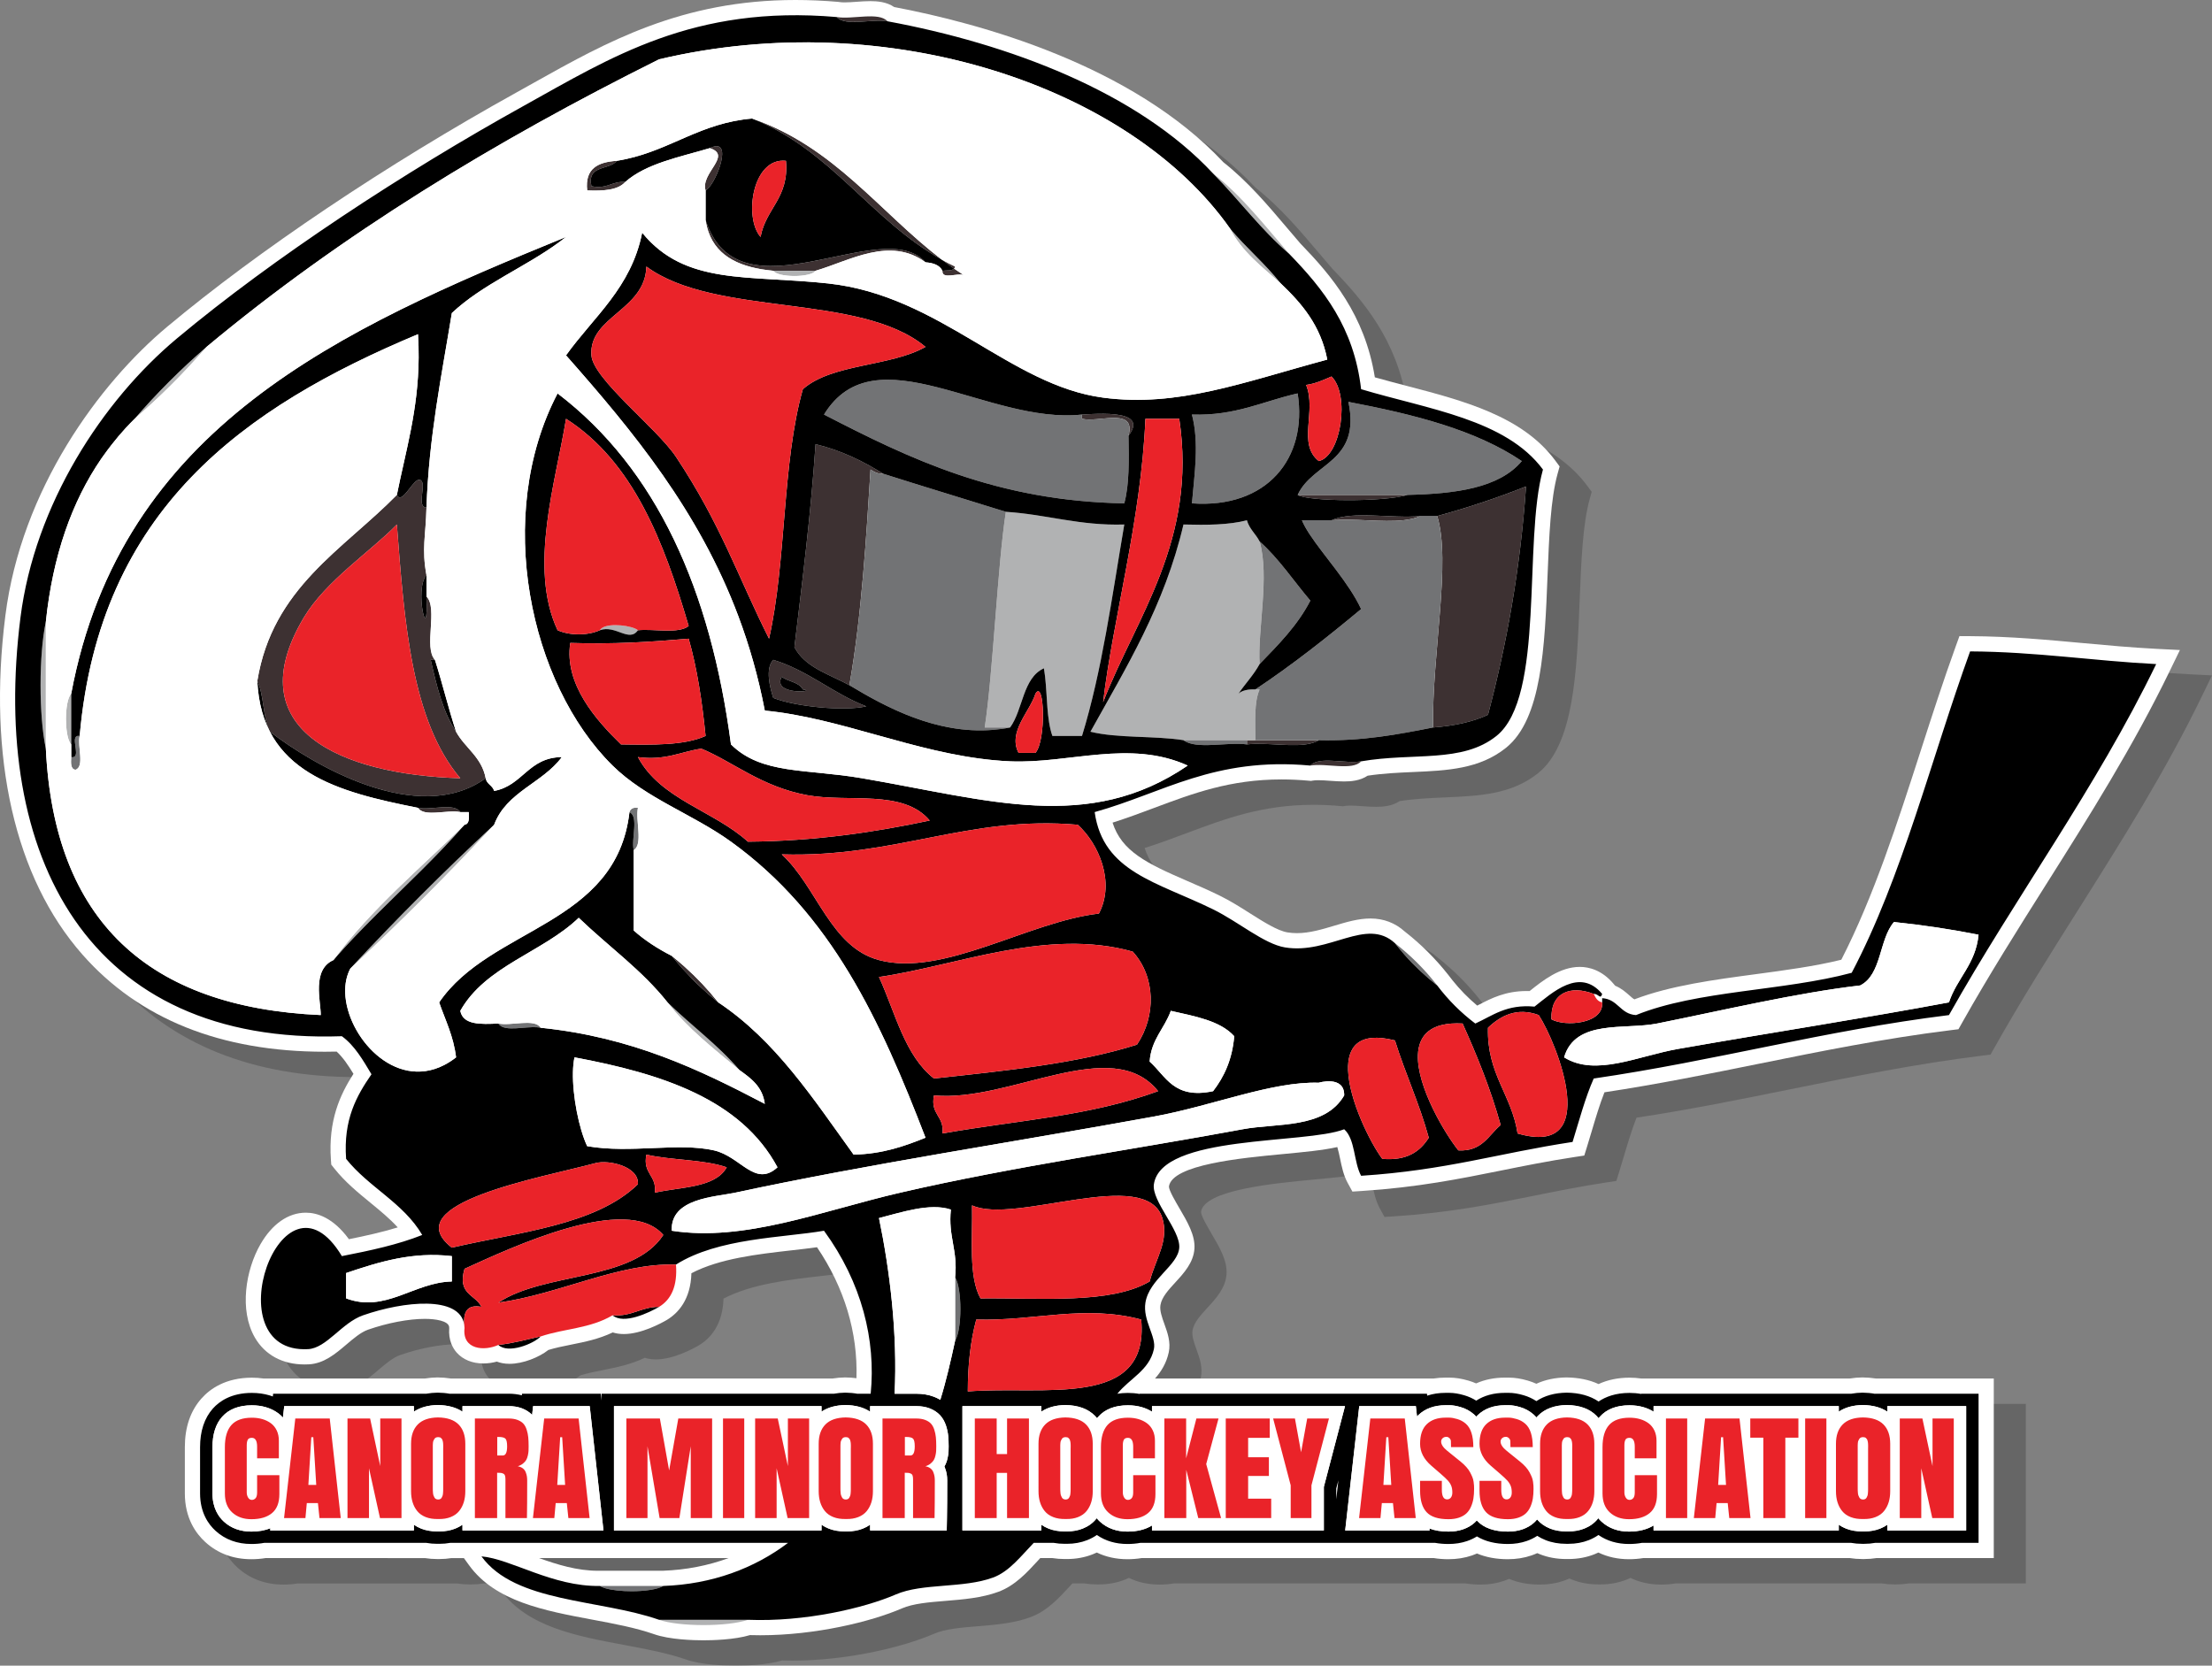 <?xml version="1.0" encoding="utf-8"?>
<!-- Generator: Adobe Illustrator 16.0.0, SVG Export Plug-In . SVG Version: 6.00 Build 0)  -->
<!DOCTYPE svg PUBLIC "-//W3C//DTD SVG 1.1//EN" "http://www.w3.org/Graphics/SVG/1.1/DTD/svg11.dtd">
<svg version="1.1" id="Layer_1" xmlns="http://www.w3.org/2000/svg" xmlns:xlink="http://www.w3.org/1999/xlink" x="0px" y="0px"
	 width="523.038px" height="393.875px" viewBox="-3.586 -3.6 523.038 393.875" enable-background="new -3.586 -3.6 523.038 393.875"
	 xml:space="preserve">
<rect x="-3.586" y="-3.6" width="523.038" height="393.875" fill="#808080" stroke="none"/>
<path opacity="0.2" d="M170.342,390.275c-2.286,0-8.003-0.142-11.705-1.455c-4.357-1.523-9.574-2.498-14.62-3.441
	c-11.256-2.104-22.895-4.28-29.092-12.84l-1.234-1.705h-2.931c-0.919,0.15-1.874,0.226-2.843,0.226h-0.54
	c-0.992,0-1.964-0.075-2.896-0.226H66.787c-1.07,0.178-2.195,0.267-3.35,0.267c-4.274,0-7.94-1.364-10.896-4.057
	c-2.205-2.008-4.833-5.635-4.833-11.51v-10.921c0-4.71,1.323-8.587,3.933-11.524c1.997-2.243,5.682-4.913,11.915-4.913
	c0.926,0,1.836,0.063,2.722,0.19l38.212,0.004c0.938-0.154,1.927-0.239,2.943-0.254c1.148,0.014,2.188,0.098,3.16,0.251
	l90.283,0.003c0.938-0.154,1.927-0.239,2.944-0.254c0.967,0.012,1.857,0.073,2.695,0.184c0.346-10.793-2.846-21.4-9.331-30.972
	c-1.913,0.27-3.957,0.502-6.084,0.743c-7.988,0.906-16.955,1.924-23.612,5.408c-0.178,6.264-3.158,9.441-5.784,11.029
	c-1.383,0.809-6.06,3.35-10.19,3.35c-0.95,0-1.828-0.128-2.629-0.382c-3.293,1.573-6.607,2.237-9.829,2.884
	c-1.882,0.378-3.672,0.737-5.396,1.265c-2.124,1.688-5.933,3.272-9.176,3.272c-1.204,0-2.193-0.212-2.999-0.523
	c-1.05,0.287-2.143,0.44-3.199,0.44c-2.582,0-4.809-0.904-6.272-2.546c-0.95-1.065-2.005-2.925-1.791-5.813
	c-0.013-0.132-0.024-0.264-0.034-0.393c-0.336-1.32-3.17-1.795-5.756-1.795c-3.803,0-8.814,0.957-13.405,2.559
	c-1.675,0.584-3.409,2.058-5.086,3.482c-2.618,2.225-5.324,4.524-8.911,4.713c-0.347,0.019-0.688,0.027-1.021,0.027
	c-5.202,0.001-9.372-2.26-11.742-6.363c-3.748-6.491-2.169-16.018,1.327-22.073c2.774-4.806,6.582-7.453,10.719-7.453
	c2.654,0,6.452,1.15,10.195,6.27c3.889-0.78,7.837-1.655,11.542-2.79c-1.879-2.072-4.119-3.907-6.441-5.811
	c-2.969-2.433-6.04-4.948-8.589-8.164l-0.69-0.87l-0.08-1.108c-0.67-9.327,2.178-15.456,5.328-20.357
	c-1.227-2.011-2.459-3.874-3.974-5.263c-0.943,0.022-1.883,0.034-2.809,0.034c-0.003,0-0.007,0-0.01,0
	c-24.576,0-43.85-7.73-57.291-22.977C7.5,209.979,1.027,181.516,5.27,147.976c3.791-29.958,22.251-54.93,38.263-68.311
	C65.19,61.57,95.283,41.383,126.094,24.28c1.354-0.751,2.702-1.507,4.051-2.263C147.356,12.373,165.153,2.4,192.1,2.4
	c3.26,0,6.641,0.148,10.049,0.441l0.153,0.013l0.152,0.026c0.324,0.056,0.756,0.084,1.285,0.084c0.832,0,1.774-0.067,2.773-0.139
	c1.081-0.078,2.198-0.158,3.287-0.158c1.629,0,3.845,0.165,5.63,1.395c20.21,3.833,56.22,13.605,77.854,36.706
	c5.76,4.547,10.443,10.08,14.977,15.434c1.074,1.269,2.148,2.538,3.236,3.792c7.318,7.56,15.223,16.83,17.592,31.63
	c2.467,0.699,5.002,1.361,7.473,2.007c13.467,3.519,27.393,7.158,35.172,17.653l1.047,1.412l-0.471,1.694
	c-1.666,6.006-2.016,14.859-2.387,24.233c-0.658,16.626-1.338,33.818-9.832,40.616c-6.281,5.028-13.885,5.363-21.936,5.717
	c-3.506,0.154-7.121,0.313-10.773,0.869c-1.775,1.2-3.967,1.362-5.582,1.362c-1.09,0-2.207-0.08-3.287-0.157
	c-1-0.071-1.941-0.139-2.775-0.139c-0.527,0-0.961,0.028-1.283,0.084l-0.469,0.081l-0.471-0.043
	c-2.209-0.202-4.396-0.304-6.506-0.304c-12.111,0-20.836,3.265-30.074,6.722c-3.178,1.189-6.439,2.409-9.863,3.492
	c2.145,6.762,8.072,9.644,17.59,13.759c2.51,1.085,5.105,2.207,7.766,3.513c2.461,1.209,4.836,2.712,7.133,4.165
	c3.207,2.029,6.521,4.127,8.869,4.516c0.719,0.119,1.471,0.179,2.236,0.179c2.967,0,5.939-0.891,8.814-1.753
	c2.936-0.88,5.707-1.711,8.58-1.711c3.107,0,5.832,1.037,8.104,3.082c3.811,2.976,7.252,6.4,10.24,10.188l0.023,0.018
	c0,0,0.254,0.336,0.258,0.342l0.777,1c1.744,2.178,3.699,4.178,5.834,5.971c0.117-0.061,0.234-0.121,0.354-0.183
	c2.947-1.531,6.289-3.267,11.354-3.267c0.225,0,0.451,0.004,0.68,0.011c3.029-2.422,7.166-5.715,11.859-5.715
	c2.129,0,5.258,0.71,8.068,4.09l0.297,0.358c1.492,0.621,2.541,1.554,3.328,2.254c0.604,0.537,0.941,0.817,1.252,0.961
	c8.529-3.249,18.797-4.622,28.738-5.951c6.85-0.916,13.914-1.86,20.162-3.405c7.646-14.907,13.277-32.371,18.729-49.277
	c2.65-8.219,5.391-16.718,8.34-24.864l0.865-2.388l2.539,0.013c9.451,0.05,18.227,0.86,26.715,1.643
	c5.656,0.522,11.504,1.061,17.447,1.362l5.43,0.275l-2.371,4.891c-8.699,17.945-19.129,34.473-29.215,50.457
	c-6.68,10.588-13.588,21.536-19.887,32.738l-0.891,1.585L465.284,246c-15.809,1.958-30.891,5.01-45.479,7.962
	c-11.75,2.378-23.881,4.833-36.424,6.729c-1.135,2.887-2.066,6.018-3.045,9.3c-0.35,1.17-0.697,2.341-1.057,3.501l-0.666,2.157
	l-2.232,0.339c-6.254,0.947-11.92,2.09-17.4,3.194c-9.727,1.961-19.785,3.988-32.908,4.839l-2.287,0.147l-1.102-2.011
	c-0.996-1.816-1.416-3.837-1.82-5.792c-0.186-0.889-0.395-1.896-0.652-2.725c-3.404,0.763-7.922,1.19-12.957,1.667
	c-9.756,0.923-26.084,2.468-26.852,7.648c-0.029,0.89,1.559,3.593,2.508,5.208c1.836,3.126,3.736,6.358,3.521,9.507
	c-0.221,3.294-2.484,5.759-4.48,7.934c-1.676,1.823-3.256,3.546-3.557,5.399c-0.213,1.306,0.348,2.861,0.941,4.509
	c0.725,2.007,1.543,4.28,1.021,6.679c-0.563,2.594-1.814,4.565-3.242,6.175h65.895c0.898-0.138,1.832-0.206,2.789-0.206h0.916
	c1.406,0,2.885,0.233,4.521,0.714c0.617,0.18,1.219,0.398,1.803,0.655c2.039-0.91,4.322-1.369,6.813-1.369h0.918
	c1.406,0,2.885,0.233,4.521,0.714c0.68,0.198,1.346,0.444,1.988,0.737c2.094-0.958,4.479-1.46,7.119-1.496
	c2.885,0.036,5.414,0.563,7.592,1.571c2.156-1.005,4.607-1.512,7.316-1.512c0.924,0,1.838,0.064,2.727,0.191l49.381,0.003
	c0.938-0.154,1.928-0.239,2.943-0.254c1.148,0.014,2.188,0.098,3.16,0.251h27.922v42.467h-27.754
	c-0.92,0.15-1.873,0.226-2.844,0.226h-0.539c-0.992,0-1.965-0.075-2.896-0.226H392.54c-1.068,0.178-2.193,0.267-3.352,0.267
	c-2.643,0-5.068-0.529-7.238-1.577c-0.305,0.146-0.617,0.281-0.934,0.407c-1.889,0.749-3.953,1.129-6.137,1.129h-0.537
	c-2.238,0-4.328-0.38-6.215-1.131c-0.211-0.084-0.42-0.172-0.625-0.264c-0.445,0.202-0.904,0.386-1.377,0.548
	c-1.713,0.59-3.59,0.888-5.578,0.888c-2.725,0-5.17-0.452-7.297-1.348c-0.385,0.169-0.779,0.323-1.184,0.462
	c-1.709,0.588-3.584,0.886-5.572,0.886c-1.199,0-2.359-0.089-3.451-0.267h-69.1c-1.07,0.178-2.195,0.267-3.354,0.267
	c-2.643,0-5.068-0.529-7.238-1.578c-0.307,0.146-0.619,0.282-0.938,0.408c-1.883,0.749-3.947,1.129-6.134,1.129h-0.54
	c-0.991,0-1.963-0.075-2.895-0.226h-2.864c-0.22,0.238-0.44,0.478-0.66,0.718c-2.503,2.725-5.34,5.813-9.231,7.252
	c-3.918,1.45-8.281,1.807-12.501,2.151c-3.941,0.322-7.664,0.626-10.317,1.775c-7.298,3.163-20.484,6.354-33.492,6.354
	c-0.812,0-1.623-0.012-2.433-0.037C177.66,390.15,172.488,390.275,170.342,390.275z M131.47,370.833
	c4.313,1.552,9.03,2.998,13.881,2.998l0.428-0.004h15c5.434-0.197,10.653-1.213,15.505-2.994H131.47z"/>
<path fill="#FFFFFF" d="M162.755,384.275c-2.286,0-8.003-0.142-11.705-1.455c-4.357-1.523-9.574-2.498-14.62-3.441
	c-11.256-2.104-22.895-4.28-29.092-12.84l-1.234-1.705h-2.931c-0.919,0.15-1.874,0.226-2.843,0.226h-0.54
	c-0.992,0-1.964-0.075-2.896-0.226H59.201c-1.07,0.178-2.195,0.267-3.35,0.267c-4.274,0-7.94-1.364-10.896-4.057
	c-2.205-2.008-4.833-5.635-4.833-11.51v-10.921c0-4.71,1.323-8.587,3.933-11.524c1.997-2.243,5.682-4.913,11.915-4.913
	c0.926,0,1.836,0.063,2.722,0.19l38.212,0.004c0.938-0.154,1.927-0.239,2.943-0.254c1.148,0.014,2.188,0.098,3.16,0.251
	l90.283,0.003c0.938-0.154,1.927-0.239,2.944-0.254c0.967,0.012,1.857,0.073,2.695,0.184c0.346-10.793-2.846-21.4-9.331-30.972
	c-1.913,0.27-3.957,0.502-6.084,0.743c-7.988,0.906-16.955,1.924-23.612,5.408c-0.178,6.264-3.158,9.441-5.784,11.029
	c-1.383,0.809-6.06,3.35-10.19,3.35c-0.95,0-1.828-0.128-2.629-0.382c-3.293,1.573-6.607,2.237-9.829,2.884
	c-1.882,0.378-3.672,0.737-5.396,1.265c-2.124,1.688-5.933,3.272-9.176,3.272c-1.204,0-2.193-0.212-2.999-0.523
	c-1.05,0.287-2.143,0.44-3.199,0.44c-2.582,0-4.809-0.904-6.272-2.546c-0.95-1.065-2.005-2.925-1.791-5.813
	c-0.013-0.132-0.024-0.264-0.034-0.393c-0.336-1.32-3.17-1.795-5.756-1.795c-3.803,0-8.814,0.957-13.405,2.559
	c-1.675,0.584-3.409,2.058-5.086,3.482c-2.618,2.225-5.324,4.524-8.911,4.713c-0.347,0.019-0.688,0.027-1.021,0.027
	c-5.202,0.001-9.372-2.26-11.742-6.363c-3.748-6.491-2.169-16.018,1.327-22.073c2.774-4.806,6.582-7.453,10.719-7.453
	c2.654,0,6.452,1.15,10.195,6.27c3.889-0.78,7.837-1.655,11.542-2.79c-1.879-2.072-4.119-3.907-6.441-5.811
	c-2.969-2.433-6.04-4.948-8.589-8.164l-0.69-0.87l-0.08-1.108c-0.67-9.327,2.178-15.456,5.328-20.357
	c-1.227-2.011-2.459-3.874-3.974-5.263c-0.943,0.022-1.883,0.034-2.809,0.034c-0.003,0-0.007,0-0.01,0
	c-24.576,0-43.85-7.73-57.291-22.977C-0.087,203.979-6.56,175.516-2.317,141.976c3.791-29.958,22.251-54.93,38.263-68.311
	c21.658-18.096,51.75-38.283,82.562-55.385c1.354-0.751,2.702-1.507,4.051-2.263C139.77,6.373,157.566-3.6,184.514-3.6
	c3.26,0,6.641,0.148,10.049,0.441l0.153,0.013l0.152,0.026c0.324,0.056,0.756,0.084,1.285,0.084c0.832,0,1.774-0.067,2.773-0.139
	c1.081-0.078,2.198-0.158,3.287-0.158c1.629,0,3.845,0.165,5.63,1.395c20.21,3.833,56.22,13.605,77.854,36.706
	c5.761,4.547,10.444,10.08,14.977,15.434c1.074,1.269,2.148,2.538,3.236,3.792c7.319,7.56,15.224,16.83,17.593,31.63
	c2.467,0.699,5.002,1.361,7.473,2.007c13.467,3.519,27.393,7.158,35.172,17.653l1.047,1.412l-0.471,1.694
	c-1.666,6.006-2.017,14.859-2.388,24.233c-0.657,16.626-1.338,33.818-9.832,40.616c-6.281,5.028-13.885,5.363-21.935,5.717
	c-3.506,0.154-7.121,0.313-10.773,0.869c-1.776,1.2-3.968,1.362-5.582,1.362c-1.09,0-2.207-0.08-3.288-0.157
	c-0.999-0.071-1.941-0.139-2.774-0.139c-0.528,0-0.961,0.028-1.284,0.084l-0.468,0.081l-0.472-0.043
	c-2.208-0.202-4.396-0.304-6.505-0.304c-12.111,0-20.837,3.265-30.074,6.722c-3.179,1.189-6.44,2.41-9.863,3.493
	c2.145,6.762,8.072,9.644,17.589,13.759c2.51,1.085,5.105,2.207,7.767,3.513c2.461,1.209,4.836,2.712,7.133,4.165
	c3.206,2.029,6.521,4.127,8.869,4.516c0.719,0.119,1.471,0.179,2.236,0.179c2.967,0,5.939-0.891,8.813-1.753
	c2.936-0.88,5.708-1.711,8.58-1.711c3.107,0,5.833,1.037,8.104,3.082c3.81,2.976,7.252,6.4,10.239,10.188l0.023,0.018
	c0,0,0.254,0.336,0.258,0.342l0.777,1c1.745,2.178,3.699,4.178,5.835,5.971c0.117-0.061,0.234-0.121,0.353-0.183
	c2.948-1.531,6.29-3.267,11.354-3.267c0.225,0,0.452,0.004,0.681,0.011c3.028-2.422,7.165-5.715,11.858-5.715
	c2.13,0,5.258,0.71,8.068,4.09l0.297,0.358c1.493,0.621,2.541,1.554,3.328,2.254c0.604,0.537,0.941,0.817,1.252,0.961
	c8.529-3.249,18.797-4.622,28.738-5.951c6.85-0.916,13.915-1.86,20.163-3.405c7.646-14.907,13.277-32.371,18.729-49.277
	c2.65-8.219,5.391-16.718,8.34-24.864l0.864-2.388l2.54,0.013c9.45,0.05,18.227,0.86,26.715,1.643
	c5.656,0.522,11.504,1.061,17.447,1.362l5.429,0.275l-2.371,4.891c-8.698,17.945-19.128,34.473-29.214,50.457
	c-6.681,10.588-13.589,21.536-19.888,32.738l-0.891,1.585L457.697,240c-15.808,1.958-30.891,5.01-45.478,7.962
	c-11.751,2.378-23.882,4.833-36.425,6.729c-1.134,2.887-2.066,6.018-3.044,9.3c-0.35,1.17-0.698,2.341-1.057,3.501l-0.667,2.157
	l-2.232,0.339c-6.254,0.947-11.92,2.09-17.399,3.194c-9.728,1.961-19.786,3.988-32.908,4.839l-2.288,0.147l-1.102-2.011
	c-0.995-1.816-1.415-3.837-1.82-5.792c-0.185-0.889-0.394-1.896-0.651-2.725c-3.405,0.763-7.922,1.19-12.958,1.667
	c-9.756,0.923-26.084,2.468-26.852,7.648c-0.028,0.89,1.56,3.593,2.509,5.208c1.836,3.126,3.735,6.358,3.521,9.507
	c-0.222,3.294-2.485,5.759-4.481,7.934c-1.675,1.823-3.256,3.546-3.557,5.399c-0.212,1.306,0.349,2.861,0.942,4.509
	c0.724,2.007,1.543,4.28,1.021,6.679c-0.563,2.594-1.815,4.565-3.242,6.175h65.894c0.899-0.138,1.832-0.206,2.789-0.206h0.916
	c1.406,0,2.886,0.233,4.522,0.714c0.616,0.18,1.218,0.398,1.803,0.655c2.039-0.91,4.322-1.369,6.813-1.369h0.917
	c1.406,0,2.886,0.233,4.522,0.714c0.68,0.198,1.345,0.444,1.987,0.737c2.094-0.958,4.479-1.46,7.119-1.496
	c2.885,0.036,5.415,0.563,7.592,1.571c2.156-1.005,4.607-1.512,7.316-1.512c0.924,0,1.838,0.064,2.727,0.191l49.381,0.003
	c0.938-0.154,1.928-0.239,2.944-0.254c1.148,0.014,2.188,0.098,3.16,0.251h27.922v42.467h-27.755
	c-0.919,0.15-1.873,0.226-2.843,0.226h-0.54c-0.992,0-1.965-0.075-2.896-0.226h-48.867c-1.068,0.178-2.194,0.267-3.352,0.267
	c-2.643,0-5.068-0.529-7.238-1.577c-0.306,0.146-0.617,0.281-0.935,0.407c-1.889,0.749-3.953,1.129-6.136,1.129h-0.538
	c-2.237,0-4.328-0.38-6.215-1.131c-0.211-0.084-0.419-0.172-0.624-0.264c-0.445,0.202-0.905,0.386-1.378,0.548
	c-1.713,0.59-3.589,0.888-5.577,0.888c-2.725,0-5.17-0.452-7.298-1.348c-0.385,0.169-0.779,0.323-1.184,0.462
	c-1.709,0.588-3.584,0.886-5.572,0.886c-1.199,0-2.359-0.089-3.451-0.267h-69.1c-1.069,0.178-2.195,0.267-3.354,0.267
	c-2.643,0-5.068-0.529-7.238-1.578c-0.307,0.146-0.619,0.282-0.938,0.408c-1.883,0.749-3.947,1.129-6.133,1.129h-0.54
	c-0.992,0-1.964-0.075-2.896-0.226h-2.864c-0.22,0.238-0.44,0.478-0.66,0.718c-2.503,2.725-5.34,5.813-9.231,7.252
	c-3.918,1.45-8.281,1.807-12.501,2.151c-3.941,0.322-7.664,0.626-10.317,1.775c-7.298,3.163-20.484,6.354-33.492,6.354
	c-0.812,0-1.623-0.012-2.433-0.037C170.074,384.15,164.902,384.275,162.755,384.275z M123.883,364.833
	c4.313,1.552,9.03,2.998,13.881,2.998l0.428-0.004h15c5.434-0.197,10.653-1.213,15.505-2.994H123.883z"/>
<path fill="#3D3132" d="M336.254,118.428c7.33-2.003,14.32-4.348,21-7c-1.36,19.639-4.6,37.4-9,54c-3.639,1.694-8.043,2.624-13,3
	C335.047,150.646,339.56,129.313,336.254,118.428z M329.254,113.428c-8.666,0-17.332,0-26,0
	C305.698,115.012,323.504,115.152,329.254,113.428z M328.357,119.405c1.457-0.168,2.786-0.463,3.897-0.977
	c-6.676,0.656-15.985-1.32-21,1C316.453,118.917,323.238,119.993,328.357,119.405z M179.255,161.428c-0.764-2.36-1.97-6.911,0-9
	c8.409,2.591,14.063,7.938,22,11C196.031,164.632,184.507,163.524,179.255,161.428z M186.255,159.428c-0.91-1.757-3.504-1.829-5-3
	C178.816,160.95,190.037,159.929,186.255,159.428z M291.254,171.428c0,0.333,0,0.667,0,1c4.681-0.57,11.363,0.863,15.431-0.319
	c0.581-0.169,1.108-0.392,1.569-0.681c-5,0-10,0-15,0C292.588,171.428,291.922,171.428,291.254,171.428z M105.255,188.428
	c-1.387-2.28-6.96-0.373-10-1C96.642,189.708,102.215,187.801,105.255,188.428z M166.252,233.425
	c-2.435-3.063-5.106-5.891-8.012-8.483c-0.969-0.864-1.964-1.702-2.985-2.515c0.812,1.021,1.65,2.017,2.515,2.986
	C160.362,228.32,163.189,230.99,166.252,233.425z M174.255,24.428c18.684,7.414,28.128,24.065,44.895,33.396
	C204.356,46.52,193.674,31.105,174.255,24.428z M219.255,60.428c-0.168,2.168,3.547,0.453,5,1c-0.76-0.49-1.503-0.997-2.239-1.51
	C221.491,60.483,220.218,60.299,219.255,60.428z M222.255,59.428c-1.065-0.505-2.097-1.043-3.105-1.604
	c0.938,0.716,1.893,1.414,2.867,2.094C222.133,59.792,222.226,59.641,222.255,59.428z M163.255,48.428
	c0.15,1.017,0.379,1.954,0.682,2.818c2.12,6.047,7.847,8.486,15.318,9.182c3.333,0,6.667,0,10,0c8.184-2.415,17.604-8.188,26-2
	C205.015,46.787,171.118,72.872,163.255,48.428z M165.527,30.994c-0.357,0.055-0.775,0.189-1.272,0.434c5.391,1.76-2.266,5.895-1,10
	C165.359,40.445,169.479,30.386,165.527,30.994z M144.255,39.428c-3.22-0.22-4.231,1.77-8,1c-0.069-0.319-0.113-0.613-0.134-0.884
	c0-0.003,0-0.006,0-0.01c-0.041-0.537,0.008-0.984,0.129-1.36c0.563-1.753,2.662-1.97,4.329-2.621
	c0.671-0.262,1.275-0.591,1.676-1.125c-4.376,0.291-7.584,1.749-7,7C139.077,41.583,142.537,41.376,144.255,39.428z M257.332,94.249
	c-1.829-0.013-3.676,0.099-5.077,0.179c0,0.333,0,0.666,0,1c3.758,0.905,11.666-2.341,11.227,2.759
	c-0.031,0.37-0.104,0.779-0.228,1.241c0.575-0.747,0.913-1.39,1.054-1.942C264.974,94.861,261.193,94.276,257.332,94.249z
	 M205.255,108.428c-4.712-2.955-9.838-5.495-16-7c-1.115,16.552-3.112,32.221-5,48c0.157,0.301,0.327,0.59,0.508,0.867
	c2.719,4.157,8.047,5.704,12.492,8.133c2.903-16.347,4.02-35.487,5-51C203.059,107.957,203.879,108.471,205.255,108.428z
	 M206.255,1.428c-2.039-2.295-8.305-0.362-12-1C196.294,2.723,202.56,0.79,206.255,1.428z M104.255,169.428
	c2.125,3.875,6.05,5.95,7,11c-16.041,11.587-41.079-3.327-51-11c-1.732-3.268-1.362-8.638-3-12c3.592-22.075,20.293-31.04,33-44
	c0.043,0.091,0.088,0.171,0.135,0.24c0.187,0.275,0.401,0.379,0.635,0.356c1.286-0.125,3.175-4.066,4.461-4.191
	c0.175-0.017,0.34,0.037,0.49,0.181c0.1,0.096,0.193,0.232,0.28,0.415c0.54,1.648-0.994,5.37,0.631,5.931
	c0.108,0.038,0.23,0.061,0.369,0.069c-0.175,6.906-1.162,9.605,0,16c-2.973,3.149,0.547,17.632,0,5c2.792,2.875-0.727,12.061,2,15
	c-0.333,0-0.666,0-1,0C99.675,158.674,101.171,164.845,104.255,169.428z M105.255,180.428c-11.497-13.503-13.225-36.775-15-60
	c-6.164,6.343-16.835,13.342-22,22C52.497,168.843,76.955,179.594,105.255,180.428z M306.254,177.428c3.697-0.638,9.963,1.295,12-1
	C314.56,177.066,308.293,175.133,306.254,177.428z"/>
<path fill="#B1B2B3" d="M179.255,60.428c3.333,0,6.667,0,10,0C188.177,62.083,180.333,62.083,179.255,60.428z M12.012,166.428
	c0,2.248,0.317,4.496,0.952,5.6c0.091,0.158,0.188,0.292,0.292,0.4c0-4,0-8,0-12C12.426,161.291,12.012,163.859,12.012,166.428z
	 M173.255,379.427c-7,0-14,0-21,0C156.944,381.091,168.567,381.091,173.255,379.427z M301.254,56.428
	c-5.729-6.604-11.074-13.592-18-19C289.374,43.643,294.601,50.749,301.254,56.428z M45.255,78.428c-6.084,5.249-11.751,10.916-17,17
	C34.339,90.179,40.005,84.512,45.255,78.428z M75.255,223.427c6.507-7.483,13.764-14.217,20.774-21.197
	c3.512-3.497,6.967-7.052,10.226-10.803C95.669,201.841,84.175,211.348,75.255,223.427z M113.255,191.427
	c-11.75,10.918-23.083,22.25-34,34c5.875-5.458,11.646-11.021,17.313-16.688C102.234,203.074,107.796,197.302,113.255,191.427z
	 M299.254,63.428c-3.674-4.66-8.211-8.455-12-13C290.061,55.955,294.844,59.505,299.254,63.428z M293.254,171.428
	c-0.016-4.35-0.33-8.998,1-12c-0.332,0-0.666,0-1,0c-1.741-0.075-3.109,0.223-4,1c1.617-2.383,3.593-4.408,5-7
	c-0.488-8.143,2.399-20.746,0-29c-0.897-1.768-2.414-2.919-3-5c-4.226,1.107-9.514,1.152-15,1c-4.492,19.173-13.539,33.793-22,49
	c6.418,1.582,15.082,0.919,22,2c5,0,10,0,15,0C291.922,171.428,292.588,171.428,293.254,171.428z M171.255,249.427
	c-5.06-5.939-11.438-10.561-17-16C159.021,239.662,165.253,244.43,171.255,249.427z M243.53,156.402
	c0.528,4.723,0.357,10.143,1.725,14.025c2.333,0,4.667,0,7,0c4.717-15.284,7.091-32.909,10-50c-10.662,0.329-18.285-2.381-28-3
	c-1.964,12.601-3.056,38.418-5,51c2,0,4,0,6,0c3.092-4.242,2.961-11.706,8-14C243.365,155.067,243.455,155.728,243.53,156.402z
	 M141.97,144.223c-1.686-0.003-3.227,0.326-3.715,1.205c3.741-1.328,6.913,2.981,9,0c-0.158-0.143-0.4-0.282-0.704-0.412
	C145.486,144.563,143.656,144.227,141.97,144.223z M7.255,173.428c0-10,0-20,0-30C5.59,151.106,5.59,165.75,7.255,173.428z"/>
<path fill="#727375" d="M328.519,222.164c-0.781-0.886-1.536-1.798-2.265-2.736c3.752,2.916,7.086,6.248,10,10
	C333.44,227.242,330.862,224.821,328.519,222.164z M303.254,113.428c8.668,0,17.334,0,26,0c11.41-0.256,21.688-1.646,27-8
	c-10.936-7.396-25.598-11.068-41-14C318.252,105.759,306.823,105.663,303.254,113.428z M294.254,153.428
	c4.424-4.577,8.936-9.066,12-15c-3.984-4.682-7.414-9.918-12-14C296.654,132.682,293.766,145.285,294.254,153.428z M234.255,117.428
	c-9.653-3.014-19.391-5.943-29-9c-1.376,0.043-2.196-0.471-3-1c-0.98,15.513-2.097,34.653-5,51
	c8.674,5.226,20.559,11.61,33.836,10.57c1.374-0.107,2.762-0.294,4.164-0.57c-2,0-4,0-6,0
	C231.198,155.846,232.29,130.03,234.255,117.428z M336.254,118.428c-1.332,0-2.666,0-4,0c-1.111,0.514-2.44,0.809-3.897,0.977
	c-5.12,0.589-11.904-0.487-17.103,0.023c-2.332,0-4.666,0-7,0c0.421,1.018,1.055,2.128,1.829,3.309
	c3.355,5.116,9.354,11.564,12.171,17.691c-8.008,6.658-16.191,13.141-25,19c0.334,0,0.668,0,1,0c-1.33,3.002-1.016,7.65-1,12
	c5,0,10,0,15,0c10.252,0.252,18.654-1.347,27-3C335.047,150.646,339.56,129.313,336.254,118.428z M14.026,175.324
	c-0.174,0.117-0.423,0.16-0.771,0.104c-0.086,1.419-0.165,2.832,1,3c2.255-0.745,0.391-5.609,1-8
	c-0.174-0.028-0.323-0.032-0.451-0.013C13.147,170.653,15.16,174.561,14.026,175.324z M147.255,187.428
	c-1.163-0.163-1.779,0.221-2,1c2.27,1.064,0.381,6.287,1,9C148.535,196.041,146.628,190.468,147.255,187.428z M114.255,238.427
	c0.173,0.285,0.412,0.505,0.703,0.672c0.583,0.335,1.374,0.461,2.269,0.481c1.567,0.037,3.453-0.245,5.095-0.283
	c0.704-0.017,1.363,0.013,1.933,0.13C122.868,237.148,117.295,239.055,114.255,238.427z M252.255,95.428c0-0.334,0-0.667,0-1
	c-22.208,2.43-48.936-19.688-61,0c20.227,10.439,40.88,20.454,71,21c1.217-4.451,1.088-10.247,1-16
	c0.124-0.462,0.196-0.872,0.228-1.241C263.92,93.086,256.013,96.333,252.255,95.428z M303.254,89.428c-8.17,1.83-14.654,5.344-25,5
	c1.75,6.815,0.604,13.869,0,21C295.905,116.701,305.651,104.882,303.254,89.428z M276.254,171.428c3.027,2.307,10.315,0.353,15,1
	c0-0.333,0-0.667,0-1C286.254,171.428,281.254,171.428,276.254,171.428z M222.255,298.428c0,5,0,9.999,0,14.999
	C223.916,310.722,223.916,301.134,222.255,298.428z M145.755,372.673c3.074,0,6.147-0.415,7.5-1.246c-5,0-10,0-15,0
	c0.338,0.208,0.784,0.39,1.311,0.545C141.145,372.44,143.45,372.673,145.755,372.673z"/>
<path d="M140.579,35.552c-1.667,0.65-3.766,0.867-4.329,2.621c-0.121,0.376-0.17,0.824-0.129,1.36c0,0.004,0,0.007,0,0.01
	c0.021,0.271,0.065,0.565,0.134,0.884c3.769,0.77,4.78-1.22,8-1c4.954-4.379,12.806-5.861,20-8c0.497-0.245,0.915-0.378,1.272-0.434
	c3.952-0.608-0.167,9.451-2.272,10.434c0,2.333,0,4.667,0,7c7.863,24.444,41.76-1.641,52,10c1.862,0.138,3.342,0.658,4,2
	c0.963-0.128,2.236,0.056,2.761-0.51c-0.974-0.68-1.929-1.378-2.867-2.094c-16.766-9.33-26.21-25.982-44.895-33.396
	c-12.082,1.042-19.01,7.24-29.79,9.585c-0.719,0.156-1.455,0.295-2.21,0.415C141.854,34.961,141.25,35.291,140.579,35.552z
	 M182.255,34.428c0.792,8.792-4.769,11.231-6,18C172.238,47.861,174.33,33.566,182.255,34.428z M97.255,132.428c0,1.667,0,3.333,0,5
	C97.802,150.06,94.282,135.577,97.255,132.428z M90.39,113.667c-0.046-0.069-0.091-0.148-0.135-0.24
	c2.094-10.447,5.064-20.018,5.151-32.474c0.012-1.779-0.035-3.618-0.151-5.526c-41.102,17.232-75.297,41.369-80,95
	c-0.174-0.028-0.323-0.032-0.451-0.013c-1.657,0.239,0.354,4.146-0.778,4.909c-0.174,0.117-0.423,0.16-0.771,0.104c0-1,0-2,0-3
	c0-4,0-8,0-12c11.815-63.184,63.762-86.239,117-108c-0.521,0.416-1.053,0.822-1.593,1.22c-8.102,5.96-18.163,9.962-25.407,16.78
	c-2.437,14.897-5.425,29.241-6,46c-0.138-0.008-0.26-0.031-0.369-0.069c-1.625-0.562-0.091-4.283-0.631-5.931
	c-0.086-0.182-0.18-0.318-0.28-0.415c-0.15-0.145-0.314-0.198-0.49-0.181c-1.286,0.125-3.175,4.066-4.461,4.191
	C90.791,114.046,90.577,113.943,90.39,113.667z M98.255,152.428c0.334,0,0.667,0,1,0c1.773,5.562,3.188,11.479,5,17
	C101.171,164.845,99.675,158.674,98.255,152.428z M181.255,156.428c1.496,1.171,4.09,1.243,5,3
	C190.037,159.929,178.816,160.95,181.255,156.428z M152.255,305.428c-2.342,1.366-8.361,4.247-11,1.999
	C145.91,307.75,147.928,305.435,152.255,305.428z M114.255,314.427c3.607-0.393,6.706-1.293,10-2
	C122.61,314.166,116.52,316.626,114.255,314.427z M439.762,325.989c-0.918-0.169-1.897-0.26-2.938-0.273
	c-0.941,0.014-1.838,0.098-2.688,0.254l-49.661-0.003v0.052c-0.884-0.161-1.807-0.243-2.755-0.243c-3.306,0-5.665,0.918-7.313,2.034
	c-1.992-1.352-4.509-2.055-7.546-2.094c-2.821,0.039-5.222,0.71-7.165,1.998c-0.923-0.606-1.93-1.071-3.006-1.385
	c-1.307-0.384-2.454-0.568-3.508-0.568h-0.917c-2.615,0-4.895,0.619-6.797,1.841c-0.876-0.552-1.823-0.978-2.833-1.272
	c-1.307-0.384-2.454-0.568-3.508-0.568h-0.916c-1.568,0-3.017,0.223-4.335,0.664l-0.05-0.458h-67.952v0.052
	c-0.885-0.161-1.806-0.243-2.753-0.243c-0.909,0-1.74,0.074-2.511,0.198c2.902-3.61,7.553-5.524,8.643-10.546
	c0.643-2.957-2.68-6.809-2-10.999c0.91-5.609,7.715-8.761,8-13c0.281-4.147-6.584-11.054-6-15c1.752-11.816,35.767-9.413,45-13
	c2.646,2.354,2.23,7.771,4,11c20.152-1.306,32.431-5.337,50-8c1.574-5.093,2.955-10.38,5-15c28.805-4.195,54.637-11.364,84-15
	c15.836-28.164,34.635-53.365,49-83c-14.91-0.755-28.416-2.917-44-3c-9.215,25.45-16.029,53.304-28,76
	c-16.016,4.317-36.529,4.137-51,10c-3.766-0.234-4.233-3.767-8-4c0,0.333,0,0.666,0,0.999v0.001c0.422,5.118-8.813,5.813-12,4
	v-0.001l0,0c-0.248-6.305,4.484-8.139,10-6v0.001c1.123-0.103,1.558,1.454,2,0c-5.319-6.397-11.85-0.236-16,3
	c-6.611-0.612-9.873,2.126-14,4c-3.418-2.581-6.418-5.581-9-9c-2.814-2.187-5.393-4.607-7.735-7.265
	c-0.781-0.886-1.536-1.798-2.265-2.736c-6.76-6.238-15.506,2.736-26,1c-4.937-0.816-10.963-6.036-17-9
	c-13.299-6.525-26.012-8.809-28-23c16.175-4.492,28.256-13.078,51-11c2.039-2.295,8.306-0.362,12-1c12.44-2.13,23.908,0.478,32-6
	c11.554-9.246,6.269-45.95,11-63c-8.797-11.869-27.098-14.235-43-19c-1.682-14.651-8.961-23.706-17-32
	c-6.653-5.679-11.881-12.785-18-19c-17.93-19.289-48.338-30.694-77-36c-3.695-0.638-9.961,1.295-12-1c-33.9-2.91-53.407,9.569-74,21
	c-28.371,15.748-59.125,35.887-82,55c-17.612,14.717-33.618,39.265-37,66c-7.138,56.424,15.899,101.113,76,99
	c3.076,2.257,4.993,5.674,7,9c-3.536,5.131-6.671,10.661-6,20c5.306,6.692,13.575,10.425,18,18c-5.717,2.282-12.304,3.696-19,5
	c-14.2-23.619-30.536,23.188-8,21.999c4.385-0.23,7.97-6.244,13-8c9.631-3.36,22.837-4.703,23.923,2.17
	c-0.009-0.133-0.019-0.267-0.023-0.395c-0.007-0.194-0.008-0.383-0.003-0.565c0.06-2.378,1.099-3.777,4.103-3.209
	c-1.387-2.946-5.781-2.886-4-9c10.913-4.941,38.429-17.999,47-8c-7.25,11.084-27.998,8.669-39,16c14.395-1.981,28.489-9.452,42-9
	c9.947-6.304,25.233-6.324,35-8c8.979,12.294,12.289,25.909,11.039,38.538h-3.071v0.022c-0.917-0.169-1.896-0.26-2.938-0.273
	c-0.94,0.014-1.837,0.098-2.687,0.254l-54.938-0.003v1.609l-0.178-1.609h-18.631l-0.043,0.38c-0.969-0.252-2.017-0.38-3.128-0.38
	h-13.844v0.022c-0.917-0.169-1.896-0.26-2.937-0.273c-0.94,0.014-1.836,0.098-2.687,0.254l-36.21-0.003l-0.073,0.65
	c-0.272-0.1-0.549-0.191-0.832-0.274c-1.288-0.376-2.677-0.567-4.128-0.567c-4.897,0-7.718,2.014-9.223,3.704
	c-2.007,2.259-3.024,5.332-3.024,9.134v10.921c0,4.56,1.989,7.329,3.658,8.849c2.271,2.068,5.121,3.118,8.472,3.118
	c1.063,0,2.078-0.089,3.038-0.267h38.313c0.825,0.15,1.69,0.226,2.59,0.226c0.09,0,0.451,0,0.54,0c0.875,0,1.721-0.075,2.533-0.226
	h79.887c-7.93,6.005-17.943,9.788-29.497,10.193c-1.353,0.831-4.426,1.246-7.5,1.246c-2.305,0-4.61-0.233-6.189-0.701
	c-0.526-0.155-0.972-0.337-1.311-0.545c-11.203,0.195-20.946-6.377-28-7c7.98,11.021,27.922,10.078,42,15c7,0,14,0,21,0
	c13.478,0.535,27.523-2.76,35-6c6.27-2.717,15.948-1.391,23-4c3.835-1.419,6.595-5.104,9.587-8.193h4.722
	c0.826,0.15,1.691,0.226,2.59,0.226c0.091,0,0.452,0,0.54,0c1.727,0,3.343-0.294,4.806-0.876c0.825-0.327,1.585-0.732,2.274-1.211
	c2.04,1.413,4.464,2.128,7.229,2.128c1.067,0,2.082-0.089,3.041-0.267h69.717c0.983,0.178,2.034,0.267,3.146,0.267
	c1.589,0,3.069-0.232,4.403-0.691c0.842-0.289,1.618-0.657,2.324-1.1c1.957,1.189,4.409,1.791,7.326,1.791
	c1.59,0,3.07-0.232,4.404-0.691c0.927-0.319,1.774-0.732,2.535-1.234c0.608,0.392,1.267,0.729,1.971,1.009
	c1.463,0.582,3.105,0.876,4.884,0.876c0.091,0,0.45,0,0.538,0c1.727,0,3.342-0.294,4.809-0.876c0.825-0.327,1.584-0.733,2.271-1.21
	c2.039,1.412,4.463,2.127,7.229,2.127c1.066,0,2.081-0.089,3.039-0.267h49.485c0.824,0.15,1.69,0.226,2.59,0.226
	c0.093,0,0.452,0,0.54,0c0.873,0,1.721-0.075,2.533-0.226h24.465v-35.268h-24.492V325.989z M225.255,325.427
	c0.003-6.33,0.65-12.016,2-17c13.769,0.393,25.529-3.592,39,0C268.26,329.767,243.143,323.982,225.255,325.427z M271.254,284.428
	c1.643,5.284-1.572,9.62-3,15c-9.272,5.394-25.479,3.854-40,4c-2.865-5.136-1.831-14.169-2-22
	C236.34,286.113,267.402,272.028,271.254,284.428z M388.254,238.427c15.104-3.029,33.076-7.271,48-9c5.125-2.543,4.436-10.896,8-15
	c6.953,0.716,13.605,1.73,20,3c-0.676,6.99-5.094,10.24-7,16c-19.275,3.625-41.818,7.105-64,11c-9.629,1.691-19.539,6.64-27,2
	C368.899,237.333,380.629,239.958,388.254,238.427z M360.254,236.427c4.41,6.763,15.063,33.869-5,28c-1.428-9.237-7.287-14.045-7-25
	C351.25,236.583,355.11,234.518,360.254,236.427z M342.254,238.427c3.412,7.59,6.604,15.398,9,24l0,0v0.001
	c-2.903,2.429-4.365,6.301-10,6c-3.056-3.796-9.864-15.003-9.564-22.602C331.87,241.268,334.609,238.008,342.254,238.427z
	 M326.254,242.427c2.461,7.873,5.781,14.887,8,23l0,0c0,0.001,0,0.001,0,0.001c-2.061,3.272-5.17,5.497-11,5
	c-2.881-3.882-7.821-13.839-8.078-20.918C314.977,244.004,317.612,240.239,326.254,242.427z M288.254,241.427
	c-0.469,5.531-2.389,9.611-5,13c-9.295,1.964-11.125-3.54-15-7c0.379-5.288,3.523-7.811,5-12
	C278.959,236.724,284.931,237.751,288.254,241.427z M217.255,255.427c18.011,1.719,42.1-14.637,53-1
	c-16.512,5.986-32.129,6.689-51,10C219.757,260.259,216.332,260.017,217.255,255.427z M264.254,221.427
	c5.416,5.947,5.574,15.195,1,22c-14.18,4.486-31.167,6.166-48,8c-6.926-5.406-9.125-15.54-13-24
	C222.655,224.783,244.032,215.723,264.254,221.427z M256.254,212.427c-16.66,1.904-36.823,15.063-52,11
	c-11.486-3.072-14.65-17.34-23-25c27.089,0.813,44.202-9.264,70-7C256.143,195.83,260.188,204.942,256.254,212.427z
	 M131.255,148.428c10.011,0.344,19.103-0.23,28-1c2.002,6.998,3.181,14.819,4,23c-5.043,2.29-12.563,2.104-20,2
	C137.405,166.723,129.78,158.205,131.255,148.428z M128.255,145.428c-6.973-14.868-0.38-35.266,2-50
	c15.851,10.149,23.105,28.896,29,49c-2.417,1.917-8.036,0.631-12,1c-2.087,2.981-5.259-1.328-9,0
	C135.352,146.724,131.158,146.724,128.255,145.428z M162.255,173.428c7.538,3.146,14.241,9.01,25,11c9.786,1.811,22.697-1.491,29,6
	c-13.201,2.799-27.13,4.871-43,5c-8.025-7.307-20.676-9.99-26-20C153.787,176.294,157.318,174.158,162.255,173.428z
	 M348.254,165.428c-3.639,1.694-8.043,2.624-13,3c-8.346,1.653-16.748,3.252-27,3c-0.461,0.289-0.988,0.512-1.569,0.681
	c-4.067,1.183-10.75-0.25-15.431,0.319c-4.686-0.646-11.975,1.308-15-1c-6.918-1.081-15.582-0.418-22-2
	c8.461-15.207,17.508-29.827,22-49c5.486,0.152,10.774,0.107,15-1c0.586,2.081,2.103,3.232,3,5c4.586,4.082,8.016,9.318,12,14
	c-3.064,5.936-7.576,10.423-12,15c-1.407,2.592-3.383,4.617-5,7c0.891-0.777,2.259-1.075,4-1c8.809-5.859,16.992-12.342,25-19
	c-2.816-6.126-8.815-12.575-12.171-17.691c-0.774-1.181-1.408-2.291-1.829-3.309c2.334,0,4.668,0,7,0c5.015-2.32,14.324-0.344,21-1
	c1.334,0,2.668,0,4,0c7.33-2.003,14.32-4.348,21-7C355.894,131.067,352.655,148.828,348.254,165.428z M235.255,168.428
	c-1.401,0.276-2.79,0.463-4.164,0.57c-13.278,1.04-25.163-5.344-33.836-10.57c-4.445-2.429-9.773-3.976-12.492-8.133
	c-0.181-0.277-0.351-0.566-0.508-0.867c1.888-15.779,3.885-31.448,5-48c6.162,1.505,11.288,4.045,16,7
	c9.609,3.057,19.347,5.986,29,9c9.715,0.619,17.338,3.329,28,3c-2.908,17.091-5.282,34.716-10,50c-2.333,0-4.667,0-7,0
	c-1.368-3.883-1.197-9.303-1.725-14.025c-0.075-0.674-0.165-1.335-0.275-1.975C238.216,156.722,238.347,164.186,235.255,168.428z
	 M241.255,174.428c-1.333,0-2.667,0-4,0c-2.578-4.958,2.663-9.727,4-14C243.396,156.839,243.826,171.518,241.255,174.428z
	 M264.308,97.485c-0.141,0.552-0.479,1.195-1.054,1.942c0.088,5.753,0.217,11.549-1,16c-30.12-0.546-50.772-10.561-71-21
	c12.064-19.688,38.792,2.43,61,0c1.401-0.08,3.248-0.191,5.077-0.179C261.193,94.276,264.975,94.861,264.308,97.485z
	 M267.254,95.428c2.668,0,5.334,0,8,0c4.303,28.755-10.25,46.994-18,67C259.522,143.026,266.241,119.416,267.254,95.428z
	 M186.255,88.428c-4.943,17.39-3.857,40.811-8,59c-7.374-14.68-11.375-27.022-22-43c-4.537-6.822-19.604-18.376-20-24
	c-0.647-9.2,12.742-10.659,13-21c16.302,12.031,50.534,6.133,66,19C206.962,83.135,193.165,82.338,186.255,88.428z M179.255,152.428
	c8.409,2.591,14.063,7.938,22,11c-5.224,1.204-16.748,0.096-22-2C178.491,159.068,177.285,154.517,179.255,152.428z M278.254,94.428
	c10.346,0.344,16.83-3.17,25-5c2.396,15.454-7.35,27.273-25,26C278.859,108.297,280.004,101.243,278.254,94.428z M356.254,105.428
	c-5.313,6.354-15.59,7.744-27,8c-5.75,1.724-23.557,1.584-26,0c3.568-7.765,14.998-7.669,12-22
	C330.657,94.36,345.319,98.031,356.254,105.428z M308.254,105.428c-5.146-4.053-0.471-11.764-3-18c2.338-0.329,4.131-1.202,6-2
	C315.652,89.726,313.532,104.2,308.254,105.428z M78.041,231.14c-0.063-2.063,0.313-4.023,1.214-5.713
	c10.917-11.75,22.25-23.082,34-34c2.884-7.781,11.48-9.853,16-16c-7.927,0.073-9.228,6.772-16,8c-0.354-1.313-1.761-1.573-2-3
	c-16.041,11.587-41.079-3.327-51-11c-1.732-3.268-1.362-8.638-3-12c1.022,21.645,19.085,26.248,38,30c3.04,0.627,8.613-1.28,10,1
	c0.667,0,1.333,0,2,0c0.086,1.419,0.165,2.832-1,3c-3.258,3.751-6.713,7.306-10.226,10.803c-7.01,6.981-14.267,13.715-20.774,21.197
	c-5.191,2.297-2.958,9.83-3,13.001c-40.841-1.825-63.04-22.294-65-63c-1.665-7.678-1.665-22.322,0-30
	c1.64-15.609,6.118-28.381,13.14-38.609c0.135-0.197,0.28-0.383,0.417-0.578c0.656-0.934,1.336-1.844,2.036-2.734
	c1.051-1.34,2.14-2.643,3.287-3.887c0.69-0.748,1.396-1.479,2.121-2.192c5.249-6.084,10.916-11.751,17-17
	c31.808-26.526,68.061-48.604,107-68c54.276-12.85,111.376,6.437,135,40c3.789,4.545,8.328,8.34,12,13
	c4.955,4.711,9.438,9.896,11,18c-19.867,5.358-35.316,11.335-53,9c-22.024-2.908-38.587-24.133-65-27
	c-19.012-2.063-33.798,0.517-44-12c-2.601,13.065-11.474,19.859-18,29c16.001,18.113,31.404,36.826,40.723,61.622
	c2.609,6.942,4.742,14.362,6.277,22.378c17.872,1.721,35.383,9.977,54.215,11.738c1.255,0.117,2.517,0.206,3.785,0.262
	c13.864,0.61,28.275-5.234,42,1c-23.422,16.004-46.94,8.156-77,3c-13.256-2.274-23.744-0.833-31-8c-4.819-36.514-17.547-65.12-41-83
	c-15.114,28.831-6.607,68.679,13,88c7.886,7.771,18.918,11.447,28,18c23.809,17.18,35.332,42.281,46,70.001
	c-4.99,2.01-10.152,3.848-17,4c-9.508-13.158-18.392-26.941-32-36c-3.064-2.437-5.892-5.107-8.485-8.015
	c-0.864-0.97-1.703-1.965-2.515-2.986c-3.312-1.688-6.352-3.646-9-6c0-6.332,0-12.666,0-19c-0.619-2.713,1.27-7.935-1-9
	c-3.101,26.898-32.84,27.16-45,45c1.455,4.212,3.392,7.94,4,13c-0.941,0.735-1.884,1.339-2.825,1.821
	C89.671,254.284,78.357,241.453,78.041,231.14z M180.255,272.428c-5.32,4.864-8.678-2.554-15-4c-8.463-1.937-19.734,0.797-30-1
	c-1.953-4.145-3.484-11.853-3.363-17.494c0.028-1.302,0.144-2.494,0.363-3.507C153.043,250.307,171.636,256.38,180.255,272.428
	L180.255,272.428C180.254,272.428,180.255,272.428,180.255,272.428z M124.255,239.427c-0.57-0.117-1.229-0.146-1.933-0.13
	c-1.642,0.038-3.528,0.32-5.095,0.283c-0.896-0.021-1.687-0.146-2.269-0.481c-0.291-0.167-0.53-0.387-0.703-0.672
	c-4.205,0.205-8.36,0.361-9-3c6.002-10.664,19.512-13.82,28-22c6.962,6.705,14.963,12.371,21,20c5.562,5.439,11.941,10.06,17,16
	c2.71,1.957,5.454,3.88,6,8C161.731,249.285,145.728,241.621,124.255,239.427z M103.255,299.428c-8.945,0.178-15.673,7.495-25,4
	c0-2,0-4,0-6c7.919-2.677,15.662-5.069,25-4C103.255,295.428,103.255,297.428,103.255,299.428z M103.255,291.428
	c-13.431-10.499,21.034-16.511,34-20c3.09-0.831,10.294,0.774,10,5C137.283,286.123,119.203,287.708,103.255,291.428z
	 M151.255,278.428c0.502-4.169-2.923-4.411-2-9c5.967,1.366,13.555,1.11,19,3C165.505,277.345,157.503,277.009,151.255,278.428z
	 M155.255,287.427c-0.363-7.701,10.189-7.967,15-9c32.032-6.879,64.933-11.795,99-18c13.888-2.528,27.899-8.356,39-8
	c-0.103-0.002,6.101-1.823,6,3c-4.617,7.968-15.928,6.492-24,8c-24.119,4.508-54.467,8.852-81,15
	C190.66,282.738,172.546,290.096,155.255,287.427z M204.255,284.428c5.045-1.259,12.084-3.688,17-2c-0.693,6.358,1.693,9.641,1,16
	c1.662,2.706,1.662,12.294,0,14.999c-1.038,4.791-2.122,9.536-3.501,13.985c-0.473-0.274-0.967-0.525-1.505-0.731
	c-1.248-0.474-2.655-0.715-4.182-0.715h-5.124C208.677,311.916,206.805,296.697,204.255,284.428z M105.768,358.302v-1.359
	c-0.516,0.362-1.087,0.668-1.714,0.917c-1.116,0.443-2.369,0.668-3.723,0.668c-0.088,0-0.176,0-0.265-0.002
	c-0.092,0.002-0.185,0.002-0.275,0.002c-1.404,0-2.682-0.225-3.799-0.668c-0.625-0.249-1.197-0.555-1.712-0.917v1.359H60.298
	l0.059-0.523c-1.302,0.525-2.809,0.791-4.507,0.791c-2.597,0-4.783-0.791-6.497-2.354c-1.232-1.123-2.701-3.193-2.701-6.683v-10.921
	c0-3.063,0.769-5.48,2.284-7.187c1.607-1.806,3.973-2.72,7.032-2.72c1.171,0,2.284,0.151,3.305,0.449
	c1.088,0.318,2.076,0.802,2.938,1.439c0.404,0.298,0.772,0.637,1.104,1.009l0.306-2.706H94.28v1.312
	c1.491-1.007,3.387-1.531,5.659-1.563c2.383,0.032,4.324,0.559,5.829,1.568v-1.316h10.912c1.169,0,2.226,0.176,3.14,0.523
	c0.974,0.371,1.784,0.893,2.417,1.55l0.234-2.073h13.388l3.249,29.404H105.768z M141.591,358.302v-29.404h49.076v1.312
	c1.491-1.006,3.387-1.531,5.659-1.563c2.383,0.032,4.324,0.559,5.829,1.568v-1.316h10.912c1.17,0,2.226,0.176,3.141,0.523
	c1.005,0.384,1.837,0.927,2.478,1.615c0.629,0.673,1.112,1.525,1.437,2.532c0.255,0.791,0.424,1.598,0.504,2.396
	c0.069,0.697,0.103,1.501,0.103,2.454c0,0.508-0.009,0.92-0.026,1.241c-0.023,0.444-0.097,0.949-0.227,1.538
	c-0.159,0.725-0.403,1.374-0.726,1.927c-0.01,0.017-0.02,0.033-0.03,0.05c0.041,0.09,0.079,0.179,0.115,0.271
	c0.211,0.543,0.359,1.071,0.442,1.572c0.074,0.456,0.112,0.956,0.112,1.486c0,3.885-0.02,6.888-0.061,8.924l-0.055,2.874h-18.117
	v-1.359c-0.515,0.362-1.087,0.668-1.712,0.917c-1.117,0.443-2.37,0.668-3.724,0.668c-0.087,0-0.176,0-0.264-0.002
	c-0.092,0.002-0.184,0.002-0.274,0.002c-1.404,0-2.682-0.225-3.799-0.668c-0.625-0.249-1.197-0.555-1.713-0.917v1.359H141.591z
	 M312.375,350.935v-2.552l0.508-1.938L312.375,350.935z M309.443,348.005v10.297h-40.637v-1.175
	c-1.563,0.958-3.51,1.442-5.803,1.442c-2.598,0-4.782-0.791-6.497-2.354c-0.25-0.229-0.512-0.498-0.769-0.81
	c-0.039,0.051-0.079,0.101-0.119,0.15c-0.81,1.006-1.888,1.781-3.2,2.303c-1.117,0.443-2.37,0.668-3.724,0.668
	c-0.087,0-0.176,0-0.264-0.002c-0.093,0.002-0.184,0.002-0.275,0.002c-1.403,0-2.682-0.225-3.798-0.668
	c-0.625-0.249-1.198-0.555-1.712-0.917v1.359h-18.662v-29.404h18.662v1.312c1.49-1.006,3.386-1.531,5.658-1.563
	c3.058,0.041,5.388,0.896,7.003,2.542c0.179,0.182,0.349,0.371,0.508,0.568c0.09-0.113,0.182-0.224,0.278-0.331
	c1.606-1.805,3.972-2.719,7.031-2.719c1.172,0,2.284,0.151,3.306,0.449c0.858,0.252,1.656,0.607,2.378,1.06v-1.317h45.642
	L309.443,348.005z M442.693,328.898h18.631v29.404h-18.631v-1.359c-0.515,0.362-1.087,0.668-1.712,0.917
	c-1.118,0.443-2.371,0.668-3.725,0.668c-0.088,0-0.176,0-0.264-0.002c-0.093,0.002-0.184,0.002-0.276,0.002
	c-1.403,0-2.682-0.225-3.798-0.668c-0.626-0.249-1.198-0.555-1.713-0.917v1.359h-43.799v-1.175
	c-1.565,0.957-3.512,1.442-5.805,1.442c-2.598,0-4.783-0.791-6.496-2.354c-0.252-0.229-0.513-0.497-0.77-0.81
	c-0.038,0.05-0.077,0.1-0.116,0.148c-0.813,1.008-1.889,1.782-3.202,2.305c-1.118,0.443-2.369,0.668-3.725,0.668
	c-0.088,0-0.174,0-0.264-0.002c-0.093,0.002-0.184,0.002-0.274,0.002c-1.405,0-2.684-0.225-3.8-0.668
	c-1.254-0.499-2.291-1.228-3.088-2.167c-0.209,0.257-0.432,0.496-0.671,0.72c-0.747,0.698-1.687,1.246-2.789,1.627
	c-1.023,0.353-2.183,0.53-3.446,0.53c-3.248,0-5.707-0.871-7.309-2.588c-0.015-0.016-0.03-0.031-0.045-0.049
	c-0.147,0.168-0.304,0.328-0.466,0.479c-0.747,0.698-1.687,1.246-2.788,1.627c-1.024,0.353-2.184,0.53-3.446,0.53
	c-1.731,0-3.237-0.247-4.509-0.738l0.053,0.471h-19.96l3.324-29.404h13.387l0.27,2.442c0.099-0.106,0.201-0.209,0.307-0.31
	c1.626-1.552,3.79-2.34,6.434-2.34h0.916c0.771,0,1.648,0.146,2.685,0.451c1.166,0.34,2.22,0.916,3.131,1.713
	c0.19,0.167,0.371,0.344,0.54,0.53c0.112-0.122,0.229-0.24,0.351-0.354c1.625-1.552,3.789-2.34,6.432-2.34h0.917
	c0.771,0,1.648,0.146,2.685,0.451c1.166,0.339,2.219,0.916,3.131,1.713c0.254,0.223,0.491,0.464,0.71,0.725
	c0.116-0.135,0.235-0.266,0.361-0.392c1.613-1.646,3.912-2.5,6.832-2.542c3.058,0.041,5.387,0.896,7.002,2.542
	c0.179,0.182,0.348,0.371,0.509,0.568c0.089-0.113,0.183-0.224,0.277-0.331c1.605-1.805,3.972-2.719,7.03-2.719
	c1.172,0,2.284,0.151,3.306,0.449c0.859,0.252,1.658,0.607,2.381,1.06v-1.317h43.799v1.312c1.49-1.006,3.386-1.531,5.659-1.563
	c2.383,0.032,4.322,0.559,5.828,1.567V328.898z"/>
<path fill="#FFFFFF" d="M101.43,248.25c0.941-0.482,1.884-1.086,2.825-1.821c-0.608-5.06-2.545-8.788-4-13
	c12.16-17.841,41.899-18.103,45-45c0.221-0.779,0.837-1.163,2-1c-0.627,3.04,1.28,8.613-1,10c0,6.334,0,12.668,0,19
	c2.648,2.354,5.688,4.313,9,6c1.021,0.813,2.016,1.65,2.985,2.515c2.906,2.593,5.577,5.421,8.012,8.483
	c0.001,0.001,0.002,0.002,0.003,0.003c13.608,9.059,22.492,22.842,32,36c6.848-0.152,12.01-1.99,17-4
	c-10.668-27.72-22.191-52.821-46-70.001c-9.082-6.552-20.114-10.228-28-18c-19.607-19.321-28.114-59.169-13-88
	c23.453,17.88,36.181,46.486,41,83c7.256,7.167,17.744,5.726,31,8c30.059,5.156,53.578,13.004,77-3c-13.725-6.234-28.135-0.39-42-1
	c-1.268-0.056-2.529-0.145-3.785-0.262c-18.833-1.762-36.344-10.018-54.215-11.738c-1.535-8.017-3.667-15.436-6.277-22.378
	c-9.319-24.795-24.722-43.508-40.723-61.622c6.526-9.141,15.399-15.935,18-29c10.202,12.517,24.988,9.937,44,12
	c26.412,2.867,42.975,24.092,65,27c17.684,2.335,33.133-3.642,53-9c-1.562-8.104-6.045-13.289-11-18c-4.41-3.923-9.193-7.473-12-13
	c-23.623-33.563-80.723-52.85-135-40c-38.939,19.396-75.192,41.474-107,68c-5.25,6.084-10.916,11.751-17,17
	c-0.724,0.713-1.431,1.444-2.121,2.192c-1.147,1.244-2.235,2.547-3.287,3.887c-0.699,0.891-1.379,1.801-2.036,2.734
	c-0.137,0.195-0.282,0.381-0.417,0.578c-7.022,10.228-11.499,23-13.14,38.609c0,10,0,20,0,30c1.96,40.707,24.159,61.175,65,63
	c0.042-3.171-2.191-10.704,3-13.001c8.92-12.079,20.414-21.586,31-32c1.165-0.168,1.086-1.58,1-3c-0.667,0-1.333,0-2,0
	c-3.04-0.627-8.613,1.28-10-1c-18.915-3.752-36.978-8.355-38-30c3.592-22.075,20.293-31.04,33-44
	c2.094-10.447,5.064-20.018,5.151-32.474c0.012-1.779-0.035-3.618-0.151-5.526c-41.102,17.232-75.297,41.369-80,95
	c-0.609,2.391,1.255,7.255-1,8c-1.165-0.168-1.086-1.581-1-3c0-1,0-2,0-3c-0.104-0.108-0.201-0.242-0.292-0.4
	c-0.635-1.104-0.952-3.353-0.952-5.6c0-2.569,0.415-5.137,1.243-6c11.815-63.184,63.762-86.239,117-108
	c-0.521,0.416-1.053,0.822-1.593,1.22c-8.102,5.96-18.163,9.962-25.407,16.78c-2.437,14.897-5.425,29.241-6,46
	c-0.175,6.906-1.162,9.605,0,16c0,1.667,0,3.333,0,5c2.792,2.875-0.727,12.061,2,15c1.773,5.562,3.188,11.479,5,17
	c2.125,3.875,6.05,5.95,7,11c0.239,1.427,1.646,1.688,2,3c6.772-1.228,8.073-7.927,16-8c-4.52,6.146-13.116,8.218-16,16
	c-5.458,5.875-11.021,11.646-16.688,17.313c-5.667,5.667-11.438,11.229-17.313,16.688c-0.901,1.689-1.277,3.65-1.214,5.713
	C78.358,241.452,89.671,254.283,101.43,248.25z M142.255,34.428c0.755-0.12,1.491-0.259,2.21-0.415
	c10.78-2.345,17.708-8.543,29.79-9.585c19.419,6.677,30.102,22.092,44.895,33.396c1.009,0.561,2.04,1.1,3.105,1.604
	c-0.029,0.213-0.122,0.364-0.239,0.49c0.736,0.514,1.479,1.021,2.239,1.51c-1.453-0.547-5.168,1.168-5-1
	c-0.658-1.342-2.138-1.862-4-2c-8.396-6.188-17.816-0.415-26,2c-1.078,1.655-8.922,1.655-10,0
	c-7.471-0.696-13.198-3.135-15.318-9.182c-0.303-0.864-0.532-1.801-0.682-2.818c0-2.333,0-4.667,0-7c-1.266-4.105,6.391-8.24,1-10
	c-7.194,2.139-15.046,3.621-20,8c-1.718,1.948-5.178,2.155-9,2C134.671,36.177,137.879,34.719,142.255,34.428z M177.255,257.427
	c-15.524-8.143-31.527-15.807-53-18c-1.386-2.28-6.96-0.372-10-1c-4.205,0.205-8.36,0.361-9-3c6.002-10.664,19.512-13.82,28-22
	c6.962,6.705,14.963,12.371,21,20c4.766,6.234,10.998,11.003,17,16C173.965,251.384,176.709,253.307,177.255,257.427z
	 M268.254,247.427c0.379-5.288,3.523-7.811,5-12c5.705,1.297,11.677,2.324,15,6c-0.469,5.531-2.389,9.611-5,13
	C273.959,256.391,272.129,250.887,268.254,247.427z M180.254,272.427C180.254,272.428,180.255,272.428,180.254,272.427
	c-5.319,4.865-8.677-2.553-15-3.999c-8.463-1.937-19.734,0.797-30-1c-1.953-4.145-3.484-11.853-3.363-17.494
	c0.028-1.302,0.144-2.493,0.363-3.506C153.042,250.307,171.635,256.38,180.254,272.427z M207.942,325.966
	c0.735-14.051-1.137-29.27-3.687-41.538c5.045-1.259,12.084-3.688,17-2c-0.693,6.358,1.693,9.641,1,16c0,5,0,9.999,0,14.999
	c-1.038,4.791-2.122,9.536-3.501,13.985c-0.473-0.274-0.967-0.525-1.505-0.731c-1.248-0.474-2.655-0.715-4.182-0.715H207.942z
	 M366.254,246.427c2.645-9.094,14.375-6.469,22-8c15.104-3.029,33.076-7.271,48-9c5.125-2.543,4.436-10.896,8-15
	c6.953,0.716,13.605,1.73,20,3c-0.676,6.99-5.094,10.24-7,16c-19.275,3.625-41.818,7.105-64,11
	C383.625,246.119,373.715,251.067,366.254,246.427z M209.255,278.427c-18.595,4.311-36.709,11.669-54,9
	c-0.363-7.701,10.189-7.967,15-9c32.032-6.879,64.933-11.795,99-18c13.888-2.528,27.899-8.356,39-8c-0.103-0.002,6.101-1.823,6,3
	c-4.617,7.968-15.928,6.492-24,8C266.135,267.935,235.787,272.279,209.255,278.427z M103.255,293.428c0,2,0,4,0,6
	c-8.945,0.178-15.673,7.495-25,4c0-2,0-4,0-6C86.174,294.751,93.917,292.359,103.255,293.428z M101.213,338.169
	c0.005,0.088,0.005,0.222,0,0.399c-0.005,0.176-0.007,0.296-0.007,0.354v9.459c0,0.029,0,0.069,0,0.118
	c0,0.216-0.002,0.387-0.007,0.51c-0.005,0.124-0.017,0.302-0.037,0.532c-0.02,0.231-0.054,0.417-0.104,0.555
	c-0.049,0.138-0.115,0.282-0.199,0.435c-0.084,0.153-0.198,0.268-0.34,0.341c-0.143,0.074-0.308,0.111-0.495,0.111
	c-0.208,0-0.387-0.041-0.54-0.127c-0.153-0.082-0.273-0.208-0.362-0.376c-0.089-0.168-0.16-0.327-0.214-0.479
	c-0.054-0.154-0.091-0.353-0.111-0.6c-0.02-0.246-0.032-0.434-0.037-0.563c-0.005-0.127-0.007-0.3-0.007-0.516v-9.458
	c0-0.03,0-0.06,0-0.09s0-0.063,0-0.104c0-0.246,0-0.421,0-0.523c0-0.104,0.01-0.277,0.03-0.519c0.02-0.241,0.059-0.423,0.118-0.546
	s0.133-0.262,0.222-0.414c0.088-0.152,0.209-0.264,0.362-0.332c0.153-0.07,0.333-0.104,0.54-0.104c0.147,0,0.28,0.018,0.398,0.052
	s0.216,0.094,0.296,0.178c0.079,0.084,0.148,0.162,0.207,0.236c0.059,0.073,0.105,0.183,0.14,0.325
	c0.035,0.144,0.064,0.262,0.088,0.355c0.025,0.093,0.04,0.226,0.044,0.398C101.204,337.95,101.208,338.081,101.213,338.169z
	 M70.496,336.249l0.695,11.29h-1.862l0.694-11.29H70.496z M129.345,336.249l0.695,11.29h-1.862l0.694-11.29H129.345z
	 M115.918,336.587c0.271,0.267,0.406,0.878,0.406,1.832c0,1.439-0.345,2.158-1.035,2.158h-1.3v-4.389h0.281
	C115.098,336.189,115.647,336.322,115.918,336.587z M122.47,328.898l-0.234,2.073c-0.632-0.657-1.443-1.179-2.417-1.55
	c-0.914-0.348-1.971-0.523-3.14-0.523h-10.912v1.316c-1.505-1.01-3.446-1.536-5.829-1.568c-2.272,0.032-4.168,0.557-5.659,1.563
	v-1.312H63.621l-0.306,2.706c-0.331-0.372-0.7-0.711-1.104-1.009c-0.862-0.638-1.85-1.121-2.938-1.439
	c-1.021-0.298-2.134-0.449-3.305-0.449c-3.059,0-5.424,0.914-7.032,2.72c-1.515,1.706-2.284,4.123-2.284,7.187v10.921
	c0,3.489,1.469,5.56,2.701,6.683c1.714,1.563,3.9,2.354,6.497,2.354c1.698,0,3.205-0.266,4.507-0.791l-0.059,0.523H94.28v-1.359
	c0.516,0.362,1.087,0.668,1.712,0.917c1.117,0.443,2.396,0.668,3.799,0.668c0.09,0,0.183,0,0.275-0.002
	c0.089,0.002,0.177,0.002,0.265,0.002c1.354,0,2.606-0.225,3.723-0.668c0.626-0.249,1.198-0.555,1.714-0.917v1.359h33.338
	l-3.249-29.404H122.47z M62.471,349.682c0,2.05-0.581,3.554-1.744,4.514c-1.163,0.962-2.789,1.442-4.877,1.442
	c-1.853,0-3.36-0.53-4.522-1.589c-1.163-1.06-1.744-2.563-1.744-4.516v-10.921c0-2.335,0.515-4.08,1.544-5.239
	c1.03-1.157,2.644-1.736,4.84-1.736c0.896,0,1.724,0.111,2.483,0.332c0.759,0.223,1.431,0.55,2.018,0.983
	c0.586,0.434,1.046,1.003,1.381,1.706c0.335,0.705,0.502,1.515,0.502,2.432v4.152H57.21v-2.733c0-1.409-0.414-2.113-1.241-2.113
	c-0.493,0-0.818,0.155-0.975,0.466c-0.158,0.311-0.237,0.74-0.237,1.293v11.129c0,0.482,0.111,0.901,0.333,1.256
	s0.515,0.532,0.879,0.532c0.334,0,0.625-0.13,0.872-0.393c0.246-0.261,0.369-0.727,0.369-1.396v-4.051h5.261V349.682z
	 M71.959,355.372l-0.369-3.547h-2.631l-0.325,3.547H63.58l2.66-23.543h8.143l2.602,23.543H71.959z M91.349,355.372h-5.083
	l-2.601-11.779v11.779H78.58v-23.543h5.35l2.395,11.262v-11.262h5.024V355.372z M106.438,349.016c0,0.957-0.121,1.826-0.362,2.609
	c-0.242,0.783-0.609,1.48-1.101,2.091c-0.493,0.611-1.16,1.084-2.003,1.419s-1.81,0.488-2.904,0.459
	c-1.153,0.029-2.15-0.124-2.993-0.459c-0.843-0.335-1.51-0.808-2.003-1.419c-0.492-0.61-0.859-1.308-1.101-2.091
	c-0.242-0.783-0.362-1.652-0.362-2.609V337.8c0-1.961,0.53-3.48,1.589-4.56c1.059-1.08,2.652-1.633,4.781-1.663
	c2.187,0.03,3.811,0.583,4.87,1.663c1.059,1.079,1.588,2.599,1.588,4.56V349.016z M121.386,339.506
	c-0.015,0.281-0.068,0.637-0.162,1.064c-0.094,0.43-0.225,0.786-0.392,1.071c-0.167,0.286-0.421,0.566-0.761,0.843
	c-0.34,0.275-0.751,0.488-1.234,0.636c0.482,0.088,0.881,0.253,1.197,0.494c0.315,0.241,0.542,0.541,0.68,0.895
	c0.138,0.354,0.231,0.683,0.281,0.982c0.049,0.302,0.074,0.639,0.074,1.013c0,3.892-0.02,6.848-0.059,8.867h-5.083v-9.177
	c0-0.365-0.037-0.655-0.111-0.872c-0.074-0.218-0.211-0.372-0.414-0.466c-0.202-0.094-0.396-0.15-0.583-0.171
	c-0.188-0.019-0.473-0.029-0.857-0.029v10.715h-5.261v-23.543h7.98c0.818,0,1.517,0.111,2.099,0.332
	c0.581,0.223,1.04,0.514,1.374,0.873c0.335,0.359,0.599,0.838,0.791,1.434c0.192,0.596,0.318,1.192,0.377,1.788
	s0.088,1.317,0.088,2.164C121.409,338.865,121.401,339.226,121.386,339.506z M130.808,355.372l-0.37-3.547h-2.63l-0.325,3.547
	h-5.055l2.661-23.543h8.143l2.601,23.543H130.808z M403.845,336.249l0.694,11.29h-1.861l0.693-11.29H403.845z M435.685,348.838
	c-0.005-0.127-0.007-0.3-0.007-0.516v-9.458c0-0.03,0-0.06,0-0.09s0-0.063,0-0.104c0-0.246,0-0.421,0-0.523
	c0-0.104,0.01-0.277,0.029-0.519s0.06-0.423,0.118-0.546c0.06-0.123,0.134-0.262,0.222-0.414c0.09-0.152,0.209-0.264,0.361-0.332
	c0.153-0.07,0.334-0.104,0.541-0.104c0.147,0,0.28,0.018,0.398,0.052s0.217,0.094,0.296,0.178c0.078,0.084,0.147,0.162,0.207,0.236
	c0.059,0.073,0.104,0.183,0.141,0.325c0.033,0.144,0.063,0.262,0.089,0.355c0.023,0.093,0.039,0.226,0.043,0.398
	c0.005,0.172,0.011,0.303,0.016,0.392c0.005,0.088,0.005,0.222,0,0.399c-0.005,0.176-0.007,0.296-0.007,0.354v9.459
	c0,0.029,0,0.069,0,0.118c0,0.216-0.004,0.387-0.009,0.51c-0.004,0.124-0.016,0.302-0.036,0.532
	c-0.021,0.231-0.055,0.417-0.103,0.555c-0.05,0.138-0.117,0.282-0.2,0.435c-0.085,0.153-0.197,0.268-0.341,0.341
	c-0.142,0.074-0.308,0.111-0.494,0.111c-0.207,0-0.388-0.041-0.541-0.127c-0.152-0.082-0.271-0.208-0.361-0.376
	c-0.088-0.168-0.16-0.327-0.214-0.479c-0.055-0.154-0.092-0.353-0.111-0.6C435.702,349.155,435.69,348.967,435.685,348.838z
	 M268.806,330.215c-0.722-0.452-1.52-0.808-2.378-1.06c-1.021-0.298-2.134-0.449-3.306-0.449c-3.06,0-5.425,0.914-7.031,2.719
	c-0.097,0.107-0.188,0.218-0.278,0.331c-0.159-0.197-0.329-0.387-0.508-0.568c-1.615-1.646-3.945-2.501-7.003-2.542
	c-2.272,0.032-4.168,0.558-5.658,1.563v-1.312h-18.662v29.404h18.662v-1.359c0.515,0.362,1.087,0.668,1.712,0.917
	c1.117,0.443,2.395,0.668,3.798,0.668c0.091,0,0.183,0,0.275-0.002c0.088,0.002,0.177,0.002,0.264,0.002
	c1.354,0,2.607-0.225,3.724-0.668c1.313-0.521,2.391-1.297,3.2-2.303c0.04-0.05,0.08-0.1,0.119-0.15
	c0.257,0.312,0.519,0.58,0.769,0.81c1.715,1.563,3.899,2.354,6.497,2.354c2.293,0,4.239-0.484,5.803-1.442v1.175h40.637v-10.297
	l5.005-19.107h-45.642V330.215z M234.54,344.686h-2.453v10.686h-5.173v-23.543h5.173v8.41h2.453v-8.41h5.173v23.543h-5.173V344.686z
	 M254.438,351.625c-0.239,0.783-0.606,1.48-1.1,2.091c-0.493,0.611-1.16,1.084-2.003,1.419c-0.842,0.335-1.81,0.488-2.904,0.459
	c-1.152,0.029-2.15-0.124-2.993-0.459s-1.51-0.808-2.003-1.419c-0.492-0.61-0.859-1.308-1.101-2.091s-0.362-1.652-0.362-2.609V337.8
	c0-1.961,0.53-3.48,1.589-4.56c1.06-1.08,2.653-1.633,4.781-1.663c2.187,0.03,3.811,0.583,4.869,1.663
	c1.06,1.079,1.589,2.599,1.589,4.56v11.216C254.801,349.973,254.681,350.842,254.438,351.625z M302.61,331.829l1.45,7.98l1.447-7.98
	h5.144l-4.139,15.799v7.744h-4.906v-7.744l-4.152-15.799H302.61z M286.25,331.829h10.403v4.567h-5.112v4.596h4.906v4.419h-4.906
	v5.365h5.453v4.596H286.25V331.829z M271.738,331.829h5.144v9.414l2.423-9.414h5.232l-2.911,10.774l3.517,12.769h-5.394
	l-2.838-11.409v11.409h-5.173V331.829z M269.506,337.09v4.152h-5.144v-2.733c0-1.409-0.412-2.113-1.24-2.113
	c-0.493,0-0.818,0.155-0.976,0.466c-0.158,0.311-0.236,0.74-0.236,1.293v11.129c0,0.482,0.109,0.901,0.332,1.256
	s0.515,0.532,0.88,0.532c0.335,0,0.626-0.13,0.872-0.393c0.245-0.261,0.368-0.727,0.368-1.396v-4.051h5.262v4.449
	c0,2.05-0.582,3.554-1.743,4.514c-1.164,0.962-2.789,1.442-4.878,1.442c-1.853,0-3.359-0.53-4.521-1.589
	c-1.163-1.06-1.744-2.563-1.744-4.516v-10.921c0-2.335,0.515-4.08,1.544-5.239c1.03-1.157,2.644-1.736,4.841-1.736
	c0.896,0,1.723,0.111,2.482,0.332c0.758,0.223,1.431,0.55,2.018,0.983c0.585,0.434,1.047,1.003,1.381,1.706
	C269.338,335.364,269.506,336.173,269.506,337.09z M324.69,336.249l0.695,11.29h-1.863l0.694-11.29H324.69z M368.176,338.169
	c0.005,0.088,0.005,0.222,0,0.399c-0.004,0.176-0.007,0.296-0.007,0.354v9.459c0,0.029,0,0.069,0,0.118
	c0,0.216-0.004,0.387-0.008,0.51c-0.005,0.124-0.017,0.302-0.037,0.532c-0.021,0.231-0.055,0.417-0.103,0.555
	c-0.05,0.138-0.116,0.282-0.2,0.435c-0.084,0.153-0.197,0.268-0.341,0.341c-0.142,0.074-0.308,0.111-0.494,0.111
	c-0.207,0-0.387-0.041-0.54-0.127c-0.153-0.082-0.272-0.208-0.362-0.376c-0.088-0.168-0.16-0.327-0.213-0.479
	c-0.056-0.154-0.092-0.353-0.111-0.6c-0.02-0.246-0.031-0.434-0.036-0.563c-0.006-0.127-0.009-0.3-0.009-0.516v-9.458
	c0-0.03,0-0.06,0-0.09s0-0.063,0-0.104c0-0.246,0-0.421,0-0.523c0-0.104,0.011-0.277,0.029-0.519
	c0.021-0.241,0.06-0.423,0.119-0.546c0.059-0.123,0.133-0.262,0.221-0.414c0.09-0.152,0.209-0.264,0.362-0.332
	c0.153-0.07,0.333-0.104,0.54-0.104c0.147,0,0.28,0.018,0.398,0.052s0.217,0.094,0.296,0.178c0.078,0.084,0.147,0.162,0.207,0.236
	c0.059,0.073,0.105,0.183,0.141,0.325c0.034,0.144,0.063,0.262,0.089,0.355c0.023,0.093,0.039,0.226,0.044,0.398
	C368.166,337.95,368.172,338.081,368.176,338.169z M431.206,330.209v-1.312h-43.799v1.317c-0.723-0.452-1.521-0.808-2.381-1.06
	c-1.021-0.298-2.134-0.449-3.306-0.449c-3.059,0-5.425,0.914-7.03,2.719c-0.095,0.107-0.188,0.218-0.277,0.331
	c-0.161-0.197-0.33-0.387-0.509-0.568c-1.615-1.646-3.944-2.501-7.002-2.542c-2.92,0.042-5.219,0.896-6.832,2.542
	c-0.126,0.126-0.245,0.257-0.361,0.392c-0.219-0.261-0.456-0.502-0.71-0.725c-0.912-0.797-1.965-1.374-3.131-1.713
	c-1.036-0.305-1.914-0.451-2.685-0.451h-0.917c-2.643,0-4.807,0.788-6.432,2.34c-0.122,0.114-0.238,0.232-0.351,0.354
	c-0.169-0.187-0.35-0.363-0.54-0.53c-0.911-0.797-1.965-1.373-3.131-1.713c-1.036-0.305-1.913-0.451-2.685-0.451h-0.916
	c-2.644,0-4.808,0.788-6.434,2.34c-0.105,0.101-0.208,0.203-0.307,0.31l-0.27-2.442h-13.387l-3.324,29.404h19.96l-0.053-0.471
	c1.271,0.491,2.777,0.738,4.509,0.738c1.263,0,2.422-0.178,3.446-0.53c1.102-0.381,2.041-0.929,2.788-1.627
	c0.162-0.151,0.318-0.312,0.466-0.479c0.015,0.018,0.03,0.033,0.045,0.049c1.602,1.717,4.061,2.588,7.309,2.588
	c1.264,0,2.423-0.178,3.446-0.53c1.103-0.381,2.042-0.929,2.789-1.627c0.239-0.224,0.462-0.463,0.671-0.72
	c0.797,0.939,1.834,1.668,3.088,2.167c1.116,0.443,2.395,0.668,3.8,0.668c0.091,0,0.182,0,0.274-0.002
	c0.09,0.002,0.176,0.002,0.264,0.002c1.355,0,2.606-0.225,3.725-0.668c1.313-0.522,2.39-1.297,3.202-2.305
	c0.039-0.049,0.078-0.099,0.116-0.148c0.257,0.313,0.518,0.58,0.77,0.81c1.713,1.563,3.898,2.354,6.496,2.354
	c2.293,0,4.239-0.485,5.805-1.442v1.175h43.799v-1.359c0.515,0.362,1.087,0.668,1.713,0.917c1.116,0.443,2.395,0.668,3.798,0.668
	c0.093,0,0.184,0,0.276-0.002c0.088,0.002,0.176,0.002,0.264,0.002c1.354,0,2.606-0.225,3.725-0.668
	c0.625-0.249,1.197-0.555,1.712-0.917v1.359h18.631v-29.404h-18.631v1.315c-1.506-1.009-3.445-1.535-5.828-1.567
	C434.591,328.678,432.696,329.204,431.206,330.209z M326.153,355.372l-0.369-3.547h-2.63l-0.325,3.547h-5.055l2.66-23.543h8.143
	l2.601,23.543H326.153z M344.804,350.753c-0.109,0.676-0.302,1.326-0.577,1.95c-0.275,0.626-0.639,1.148-1.086,1.567
	c-0.448,0.418-1.03,0.751-1.744,0.998c-0.715,0.244-1.545,0.369-2.489,0.369c-2.415,0-4.136-0.552-5.166-1.656
	c-1.03-1.104-1.545-2.808-1.545-5.113v-2.306h5.144v2.113c0,1.518,0.414,2.277,1.24,2.277c0.385,0,0.688-0.148,0.91-0.445
	c0.222-0.294,0.332-0.684,0.332-1.167c0-0.63-0.085-1.162-0.258-1.596c-0.173-0.433-0.434-0.844-0.784-1.234
	c-0.35-0.388-0.924-0.929-1.721-1.618l-2.203-1.906c-1.772-1.526-2.66-3.251-2.66-5.173c0-2.088,0.535-3.643,1.604-4.662
	c1.068-1.021,2.539-1.53,4.411-1.53c0.05,0,0.093,0,0.133,0c0.039,0,0.3,0,0.783,0c0.482,0,1.104,0.111,1.861,0.333
	c0.76,0.222,1.434,0.592,2.026,1.109c0.59,0.517,1.033,1.235,1.329,2.158c0.296,0.92,0.443,2.046,0.443,3.375h-5.275l-0.03-1.418
	c-0.01-0.267-0.123-0.503-0.34-0.71s-0.458-0.31-0.725-0.31c-0.344,0-0.638,0.105-0.878,0.316c-0.243,0.213-0.363,0.486-0.363,0.821
	c0,0.671,0.488,1.399,1.463,2.188l3.148,2.542c0.512,0.414,0.958,0.835,1.337,1.263c0.38,0.429,0.681,0.853,0.902,1.271
	s0.401,0.799,0.538,1.138c0.139,0.34,0.234,0.71,0.29,1.109c0.054,0.398,0.085,0.699,0.095,0.9c0.011,0.203,0.016,0.466,0.016,0.791
	C344.966,349.328,344.912,350.078,344.804,350.753z M358.859,350.753c-0.109,0.676-0.302,1.326-0.577,1.95
	c-0.275,0.626-0.638,1.148-1.086,1.567c-0.448,0.418-1.03,0.751-1.743,0.998c-0.716,0.244-1.546,0.369-2.491,0.369
	c-2.414,0-4.135-0.552-5.165-1.656c-1.03-1.104-1.545-2.808-1.545-5.113v-2.306h5.144v2.113c0,1.518,0.414,2.277,1.242,2.277
	c0.383,0,0.687-0.148,0.908-0.445c0.222-0.294,0.332-0.684,0.332-1.167c0-0.63-0.085-1.162-0.258-1.596
	c-0.173-0.433-0.435-0.844-0.784-1.234c-0.349-0.388-0.924-0.929-1.721-1.618l-2.203-1.906c-1.773-1.526-2.66-3.251-2.66-5.173
	c0-2.088,0.534-3.643,1.604-4.662c1.069-1.021,2.539-1.53,4.411-1.53c0.05,0,0.094,0,0.134,0c0.039,0,0.3,0,0.783,0
	c0.482,0,1.104,0.111,1.861,0.333c0.76,0.222,1.435,0.592,2.026,1.109c0.59,0.517,1.034,1.235,1.329,2.158
	c0.296,0.92,0.443,2.046,0.443,3.375h-5.276l-0.029-1.418c-0.011-0.267-0.123-0.503-0.34-0.71s-0.458-0.31-0.723-0.31
	c-0.346,0-0.639,0.105-0.881,0.316c-0.242,0.213-0.362,0.486-0.362,0.821c0,0.671,0.488,1.399,1.463,2.188l3.147,2.542
	c0.513,0.414,0.96,0.835,1.338,1.263c0.38,0.429,0.68,0.853,0.902,1.271c0.222,0.419,0.401,0.799,0.539,1.138
	c0.139,0.34,0.233,0.71,0.289,1.109c0.053,0.398,0.085,0.699,0.095,0.9c0.011,0.203,0.016,0.466,0.016,0.791
	C359.021,349.328,358.966,350.078,358.859,350.753z M373.4,349.016c0,0.957-0.12,1.826-0.361,2.609s-0.609,1.48-1.102,2.091
	c-0.493,0.611-1.16,1.084-2.002,1.419c-0.843,0.335-1.811,0.488-2.903,0.459c-1.153,0.029-2.151-0.124-2.993-0.459
	s-1.511-0.808-2.002-1.419c-0.493-0.61-0.861-1.308-1.102-2.091c-0.242-0.783-0.361-1.652-0.361-2.609V337.8
	c0-1.961,0.528-3.48,1.588-4.56c1.059-1.08,2.652-1.633,4.78-1.663c2.188,0.03,3.811,0.583,4.87,1.663
	c1.059,1.079,1.588,2.599,1.588,4.56V349.016z M388.223,349.682c0,2.05-0.581,3.554-1.744,4.514
	c-1.162,0.962-2.789,1.442-4.877,1.442c-1.853,0-3.36-0.53-4.522-1.589c-1.163-1.06-1.743-2.563-1.743-4.516v-10.921
	c0-2.335,0.515-4.08,1.545-5.239c1.028-1.157,2.643-1.736,4.839-1.736c0.896,0,1.725,0.111,2.482,0.332
	c0.759,0.223,1.433,0.55,2.018,0.983c0.587,0.434,1.048,1.003,1.383,1.706c0.334,0.705,0.502,1.515,0.502,2.432v4.152h-5.143v-2.733
	c0-1.409-0.414-2.113-1.242-2.113c-0.493,0-0.818,0.155-0.976,0.466s-0.235,0.74-0.235,1.293v11.129c0,0.482,0.11,0.901,0.332,1.256
	s0.515,0.532,0.879,0.532c0.335,0,0.626-0.13,0.873-0.393c0.246-0.261,0.369-0.727,0.369-1.396v-4.051h5.261V349.682z
	 M395.362,355.372h-5.025v-23.543h5.025V355.372z M405.308,355.372l-0.37-3.547h-2.631l-0.324,3.547h-5.055l2.66-23.543h8.143
	l2.601,23.543H405.308z M421.653,336.367h-3.089v19.005h-5.202v-19.005h-3.088v-4.538h11.379V336.367z M428.274,355.372h-5.025
	v-23.543h5.025V355.372z M445.625,331.829h5.349l2.395,11.262v-11.262h5.024v23.543h-5.083l-2.602-11.779v11.779h-5.083V331.829z
	 M441.775,333.241c1.059,1.079,1.588,2.599,1.588,4.56v11.216c0,0.957-0.12,1.826-0.361,2.609s-0.609,1.48-1.102,2.091
	c-0.493,0.611-1.16,1.084-2.002,1.419c-0.843,0.335-1.811,0.488-2.904,0.459c-1.153,0.029-2.15-0.124-2.992-0.459
	c-0.843-0.335-1.511-0.808-2.003-1.419c-0.492-0.61-0.86-1.308-1.102-2.091s-0.362-1.652-0.362-2.609V337.8
	c0-1.961,0.53-3.48,1.59-4.56c1.059-1.08,2.652-1.633,4.78-1.663C439.092,331.608,440.715,332.161,441.775,333.241z
	 M249.421,350.096c-0.049,0.138-0.116,0.282-0.199,0.435c-0.084,0.153-0.197,0.268-0.34,0.341c-0.143,0.074-0.308,0.111-0.495,0.111
	c-0.207,0-0.387-0.041-0.539-0.127c-0.153-0.082-0.274-0.208-0.362-0.376c-0.089-0.168-0.16-0.327-0.214-0.479
	c-0.054-0.154-0.091-0.353-0.111-0.6c-0.02-0.246-0.032-0.434-0.037-0.563c-0.004-0.127-0.007-0.3-0.007-0.516v-9.458
	c0-0.03,0-0.06,0-0.09s0-0.063,0-0.104c0-0.246,0-0.421,0-0.523c0-0.104,0.009-0.277,0.029-0.519c0.02-0.241,0.06-0.423,0.119-0.546
	c0.058-0.123,0.132-0.262,0.221-0.414c0.088-0.152,0.209-0.264,0.362-0.332c0.152-0.07,0.332-0.104,0.539-0.104
	c0.148,0,0.281,0.018,0.399,0.052s0.216,0.094,0.295,0.178c0.079,0.084,0.147,0.162,0.207,0.236c0.059,0.073,0.105,0.183,0.14,0.325
	c0.034,0.144,0.064,0.262,0.089,0.355c0.024,0.093,0.039,0.226,0.044,0.398c0.004,0.172,0.009,0.303,0.015,0.392
	c0.005,0.088,0.005,0.222,0,0.399c-0.005,0.176-0.008,0.296-0.008,0.354v9.459c0,0.029,0,0.069,0,0.118
	c0,0.216-0.002,0.387-0.007,0.51c-0.005,0.124-0.018,0.302-0.037,0.532C249.505,349.773,249.471,349.958,249.421,350.096z
	 M195.14,338.865c0-0.03,0-0.06,0-0.09s0-0.063,0-0.104c0-0.246,0-0.421,0-0.523c0-0.104,0.009-0.277,0.029-0.519
	c0.02-0.241,0.06-0.423,0.119-0.546c0.059-0.123,0.132-0.262,0.221-0.414c0.088-0.152,0.209-0.264,0.362-0.332
	c0.152-0.07,0.333-0.104,0.539-0.104c0.148,0,0.281,0.018,0.399,0.052s0.216,0.094,0.296,0.178c0.078,0.084,0.147,0.162,0.206,0.236
	c0.06,0.073,0.106,0.183,0.141,0.325c0.035,0.144,0.064,0.262,0.089,0.355c0.025,0.093,0.039,0.226,0.044,0.398
	c0.004,0.172,0.009,0.303,0.015,0.392c0.005,0.088,0.005,0.222,0,0.399c-0.005,0.176-0.008,0.296-0.008,0.354v9.459
	c0,0.029,0,0.069,0,0.118c0,0.216-0.002,0.387-0.007,0.51c-0.005,0.124-0.017,0.302-0.037,0.532
	c-0.021,0.231-0.055,0.417-0.104,0.555c-0.049,0.138-0.116,0.282-0.2,0.435c-0.084,0.153-0.197,0.268-0.34,0.341
	c-0.143,0.074-0.308,0.111-0.495,0.111c-0.207,0-0.387-0.041-0.539-0.127c-0.153-0.082-0.274-0.208-0.362-0.376
	c-0.089-0.168-0.16-0.327-0.214-0.479c-0.054-0.154-0.091-0.353-0.111-0.6c-0.02-0.246-0.031-0.434-0.037-0.563
	c-0.004-0.127-0.007-0.3-0.007-0.516V338.865z M190.667,356.943c0.516,0.362,1.088,0.668,1.713,0.917
	c1.117,0.443,2.396,0.668,3.799,0.668c0.09,0,0.182,0,0.274-0.002c0.088,0.002,0.177,0.002,0.264,0.002
	c1.354,0,2.607-0.225,3.724-0.668c0.625-0.249,1.197-0.555,1.712-0.917v1.359h18.117l0.055-2.874
	c0.041-2.036,0.061-5.039,0.061-8.924c0-0.53-0.038-1.03-0.112-1.486c-0.083-0.501-0.23-1.029-0.442-1.572
	c-0.036-0.092-0.074-0.181-0.115-0.271c0.011-0.017,0.02-0.033,0.03-0.05c0.323-0.553,0.567-1.202,0.726-1.927
	c0.129-0.589,0.203-1.094,0.227-1.538c0.017-0.321,0.026-0.733,0.026-1.241c0-0.953-0.034-1.757-0.103-2.454
	c-0.08-0.799-0.249-1.605-0.504-2.396c-0.324-1.007-0.808-1.859-1.437-2.532c-0.641-0.688-1.473-1.231-2.478-1.615
	c-0.915-0.348-1.971-0.523-3.141-0.523h-10.912v1.316c-1.505-1.01-3.446-1.536-5.829-1.568c-2.272,0.032-4.168,0.558-5.659,1.563
	v-1.312h-49.076v29.404h49.076V356.943z M213.066,331.829c0.818,0,1.518,0.111,2.099,0.332c0.581,0.223,1.04,0.514,1.375,0.873
	c0.334,0.359,0.598,0.838,0.791,1.434c0.192,0.596,0.317,1.192,0.376,1.788c0.06,0.596,0.089,1.317,0.089,2.164
	c0,0.445-0.007,0.807-0.022,1.087c-0.015,0.281-0.069,0.637-0.163,1.064c-0.093,0.43-0.225,0.786-0.392,1.071
	c-0.167,0.286-0.421,0.566-0.761,0.843c-0.339,0.275-0.751,0.488-1.234,0.636c0.483,0.088,0.882,0.253,1.197,0.494
	c0.315,0.241,0.542,0.541,0.68,0.895c0.138,0.354,0.231,0.683,0.28,0.982c0.05,0.302,0.075,0.639,0.075,1.013
	c0,3.892-0.02,6.848-0.06,8.867h-5.084v-9.177c0-0.365-0.037-0.655-0.11-0.872c-0.074-0.218-0.212-0.372-0.414-0.466
	c-0.202-0.094-0.396-0.15-0.583-0.171c-0.188-0.019-0.473-0.029-0.857-0.029v10.715h-5.261v-23.543H213.066z M189.997,337.8
	c0-1.961,0.529-3.48,1.589-4.56c1.06-1.08,2.653-1.633,4.781-1.663c2.187,0.03,3.811,0.583,4.869,1.663
	c1.059,1.079,1.589,2.599,1.589,4.56v11.216c0,0.957-0.121,1.826-0.362,2.609s-0.608,1.48-1.101,2.091
	c-0.493,0.611-1.16,1.084-2.002,1.419c-0.843,0.335-1.81,0.488-2.904,0.459c-1.152,0.029-2.15-0.124-2.993-0.459
	c-0.842-0.335-1.51-0.808-2.002-1.419c-0.493-0.61-0.859-1.308-1.101-2.091c-0.242-0.783-0.363-1.652-0.363-2.609V337.8z
	 M164.799,355.372h-5.055v-16.98l-2.689,16.98h-4.67l-2.867-16.98v16.98h-4.996v-23.543h7.922l2.188,12.282l2.172-12.282h7.995
	V355.372z M172.395,355.372h-5.024v-23.543h5.024V355.372z M180.051,343.592v11.779h-5.084v-23.543h5.35l2.395,11.262v-11.262h5.024
	v23.543h-5.084L180.051,343.592z M211.677,340.578h-1.301v-4.389h0.281c0.827,0,1.376,0.133,1.648,0.398
	c0.271,0.267,0.406,0.878,0.406,1.832C212.712,339.859,212.367,340.578,211.677,340.578z"/>
<path fill="#EA2329" d="M90.255,120.428c1.775,23.225,3.503,46.497,15,60c-28.3-0.834-52.758-11.585-37-38
	C73.42,133.77,84.091,126.771,90.255,120.428z M182.255,34.428c-7.925-0.862-10.017,13.433-6,18
	C177.486,45.659,183.047,43.22,182.255,34.428z M275.254,95.428c-2.666,0-5.332,0-8,0c-1.014,23.988-7.732,47.598-10,67
	C265.004,142.422,279.557,124.183,275.254,95.428z M227.255,308.427c-1.35,4.984-1.997,10.67-2,17c17.888-1.445,43.005,4.34,41-17
	C252.784,304.835,241.024,308.82,227.255,308.427z M136.255,80.428c0.396,5.624,15.463,17.178,20,24
	c10.625,15.978,14.626,28.32,22,43c4.143-18.189,3.057-41.61,8-59c6.91-6.09,20.707-5.293,29-10c-15.466-12.867-49.698-6.969-66-19
	C148.997,69.769,135.608,71.228,136.255,80.428z M308.254,105.428c5.277-1.228,7.397-15.702,3-20c-1.869,0.798-3.662,1.671-6,2
	C307.784,93.664,303.109,101.375,308.254,105.428z M138.255,145.428c0.488-0.879,2.03-1.208,3.715-1.205
	c1.686,0.003,3.516,0.34,4.581,0.793c0.304,0.129,0.546,0.269,0.704,0.412c3.964-0.369,9.583,0.917,12-1
	c-5.895-20.104-13.149-38.851-29-49c-2.38,14.734-8.973,35.132-2,50C131.158,146.724,135.352,146.724,138.255,145.428z
	 M143.255,172.428c7.437,0.104,14.957,0.29,20-2c-0.819-8.181-1.998-16.002-4-23c-8.897,0.77-17.989,1.344-28,1
	C129.78,158.205,137.405,166.723,143.255,172.428z M241.255,160.428c-1.337,4.273-6.578,9.042-4,14c1.333,0,2.667,0,4,0
	C243.826,171.518,243.396,156.839,241.255,160.428z M173.255,195.427c15.87-0.129,29.799-2.2,43-5c-6.303-7.491-19.214-4.189-29-6
	c-10.759-1.99-17.462-7.854-25-11c-4.937,0.73-8.468,2.866-15,2C152.579,185.437,165.23,188.12,173.255,195.427z M251.255,191.427
	c-25.798-2.264-42.911,7.813-70,7c8.35,7.66,11.514,21.928,23,25c15.176,4.063,35.34-9.096,52-11
	C260.188,204.942,256.143,195.83,251.255,191.427z M204.255,227.427c3.875,8.46,6.074,18.594,13,24c16.833-1.834,33.819-3.514,48-8
	c4.574-6.805,4.416-16.053-1-22C244.032,215.723,222.655,224.783,204.255,227.427z M363.254,237.427L363.254,237.427
	c3.188,1.814,12.422,1.119,12-4c-1.121-0.211-1.555-1.108-2-1.999v-0.001C367.739,229.289,363.006,231.123,363.254,237.427z
	 M360.254,236.427c-5.145-1.909-9.004,0.156-12,3c-0.287,10.955,5.572,15.763,7,25C375.318,270.296,364.665,243.19,360.254,236.427z
	 M351.254,262.427L351.254,262.427c-2.396-8.602-5.588-16.41-9-24c-7.646-0.419-10.385,2.841-10.564,7.399
	c-0.3,7.599,6.509,18.805,9.564,22.601C346.889,268.729,348.351,264.857,351.254,262.427z M334.254,265.427L334.254,265.427
	c-2.219-8.113-5.539-15.127-8-23c-8.643-2.188-11.277,1.577-11.078,7.083c0.257,7.079,5.197,17.035,8.078,20.917
	C329.084,270.925,332.194,268.701,334.254,265.427z M270.254,254.427c-10.899-13.637-34.988,2.719-53,1c-0.923,4.59,2.502,4.832,2,9
	C238.125,261.117,253.743,260.414,270.254,254.427z M168.255,272.428c-5.445-1.89-13.033-1.634-19-3c-0.923,4.589,2.502,4.831,2,9
	C157.503,277.009,165.505,277.345,168.255,272.428z M137.255,271.428c-12.966,3.489-47.431,9.501-34,20
	c15.948-3.72,34.028-5.306,44-15C147.549,272.203,140.345,270.597,137.255,271.428z M226.255,281.428c0.169,7.831-0.865,16.864,2,22
	c14.52-0.146,30.727,1.394,40-4c1.428-5.38,4.643-9.716,3-15C267.402,272.028,236.34,286.113,226.255,281.428z M153.255,288.428
	c-8.571-9.999-36.087,3.059-47,8c-1.781,6.114,2.613,6.054,4,9c-3.004-0.567-4.043,0.831-4.103,3.209
	c-0.004,0.183-0.003,0.371,0.003,0.565c0.004,0.128,0.014,0.262,0.023,0.395c0.018,0.269,0.042,0.544,0.077,0.83
	c-0.595,5.154,4.697,5.523,8,4c3.607-0.393,6.706-1.293,10-2c5.678-1.91,11.61-1.832,17-5c4.655,0.322,6.673-1.992,11-1.999
	c2.908-1.759,4.372-4.962,4-10c-13.511-0.452-27.605,7.019-42,9C125.257,297.097,146.005,299.512,153.255,288.428z M301.606,355.372
	h4.906v-7.744l4.139-15.799h-5.144l-1.447,7.98l-1.45-7.98h-5.156l4.152,15.799V355.372z M154.632,344.111l-2.188-12.282h-7.922
	v23.543h4.996v-16.98l2.867,16.98h4.67l2.689-16.98v16.98h5.055v-23.543h-7.995L154.632,344.111z M190.359,351.625
	c-0.242-0.783-0.363-1.652-0.363-2.609V337.8c0-1.961,0.529-3.48,1.589-4.56c1.06-1.08,2.653-1.633,4.781-1.663
	c2.187,0.03,3.811,0.583,4.869,1.663c1.059,1.079,1.589,2.599,1.589,4.56v11.216c0,0.957-0.121,1.826-0.362,2.609
	s-0.608,1.48-1.101,2.091c-0.493,0.611-1.16,1.084-2.002,1.419c-0.843,0.335-1.81,0.488-2.904,0.459
	c-1.152,0.029-2.15-0.124-2.993-0.459c-0.842-0.335-1.51-0.808-2.002-1.419C190.967,353.106,190.601,352.409,190.359,351.625z
	 M195.14,338.865v9.458c0,0.216,0.002,0.389,0.007,0.516c0.006,0.129,0.018,0.316,0.037,0.563c0.02,0.247,0.057,0.445,0.111,0.6
	c0.054,0.152,0.125,0.312,0.214,0.479c0.088,0.168,0.209,0.294,0.362,0.376c0.152,0.086,0.333,0.127,0.539,0.127
	c0.187,0,0.352-0.037,0.495-0.111c0.143-0.073,0.256-0.188,0.34-0.341c0.083-0.152,0.15-0.297,0.2-0.435
	c0.049-0.138,0.083-0.323,0.104-0.555c0.02-0.23,0.031-0.408,0.037-0.532c0.004-0.123,0.007-0.294,0.007-0.51
	c0-0.049,0-0.089,0-0.118v-9.459c0-0.058,0.002-0.178,0.008-0.354c0.005-0.178,0.005-0.312,0-0.399
	c-0.005-0.089-0.01-0.22-0.015-0.392c-0.005-0.173-0.02-0.306-0.044-0.398c-0.025-0.094-0.054-0.212-0.089-0.355
	c-0.035-0.143-0.081-0.252-0.141-0.325c-0.059-0.074-0.128-0.152-0.206-0.236c-0.08-0.084-0.178-0.144-0.296-0.178
	s-0.251-0.052-0.399-0.052c-0.207,0-0.387,0.034-0.539,0.104c-0.153,0.068-0.274,0.18-0.362,0.332
	c-0.089,0.152-0.163,0.291-0.221,0.414c-0.059,0.123-0.099,0.305-0.119,0.546c-0.02,0.241-0.029,0.414-0.029,0.519
	c0,0.103,0,0.277,0,0.523c0,0.04,0,0.073,0,0.104S195.14,338.834,195.14,338.865z M167.371,355.372h5.024v-23.543h-5.024V355.372z
	 M187.736,331.829h-5.024v11.262l-2.395-11.262h-5.35v23.543h5.084v-11.779l2.601,11.779h5.084V331.829z M296.995,350.776h-5.453
	v-5.365h4.906v-4.419h-4.906v-4.596h5.112v-4.567H286.25v23.543h10.744V350.776z M133.232,331.829l2.601,23.543h-5.024l-0.37-3.547
	h-2.63l-0.325,3.547h-5.055l2.661-23.543H133.232z M130.04,347.539l-0.695-11.29h-0.473l-0.694,11.29H130.04z M121.32,336.255
	c0.059,0.596,0.088,1.317,0.088,2.164c0,0.445-0.007,0.807-0.022,1.087c-0.015,0.281-0.068,0.637-0.162,1.064
	c-0.094,0.43-0.225,0.786-0.392,1.071c-0.167,0.286-0.421,0.566-0.761,0.843c-0.34,0.275-0.751,0.488-1.234,0.636
	c0.482,0.088,0.881,0.253,1.197,0.494c0.315,0.241,0.542,0.541,0.68,0.895c0.138,0.354,0.231,0.683,0.281,0.982
	c0.049,0.302,0.074,0.639,0.074,1.013c0,3.892-0.02,6.848-0.059,8.867h-5.083v-9.177c0-0.365-0.037-0.655-0.111-0.872
	c-0.074-0.218-0.211-0.372-0.414-0.466c-0.202-0.094-0.396-0.15-0.583-0.171c-0.188-0.019-0.473-0.029-0.857-0.029v10.715h-5.261
	v-23.543h7.98c0.818,0,1.517,0.111,2.099,0.332c0.581,0.223,1.04,0.514,1.374,0.873c0.335,0.359,0.599,0.838,0.791,1.434
	C121.135,335.063,121.261,335.66,121.32,336.255z M116.325,338.419c0-0.954-0.135-1.565-0.406-1.832
	c-0.271-0.266-0.82-0.398-1.648-0.398h-0.281v4.389h1.3C115.979,340.578,116.325,339.859,116.325,338.419z M57.21,349.284
	c0,0.669-0.123,1.135-0.369,1.396c-0.247,0.263-0.538,0.393-0.872,0.393c-0.364,0-0.658-0.178-0.879-0.532s-0.333-0.773-0.333-1.256
	v-11.129c0-0.553,0.079-0.982,0.237-1.293c0.157-0.311,0.482-0.466,0.975-0.466c0.828,0,1.241,0.704,1.241,2.113v2.733h5.143v-4.152
	c0-0.917-0.167-1.727-0.502-2.432c-0.335-0.703-0.795-1.272-1.381-1.706c-0.587-0.434-1.259-0.761-2.018-0.983
	c-0.759-0.221-1.586-0.332-2.483-0.332c-2.197,0-3.811,0.579-4.84,1.736c-1.029,1.159-1.544,2.904-1.544,5.239v10.921
	c0,1.952,0.582,3.456,1.744,4.516c1.163,1.059,2.669,1.589,4.522,1.589c2.088,0,3.714-0.48,4.877-1.442
	c1.163-0.96,1.744-2.464,1.744-4.514v-4.449H57.21V349.284z M276.911,343.962l2.838,11.409h5.394l-3.517-12.769l2.911-10.774h-5.232
	l-2.423,9.414v-9.414h-5.144v23.543h5.173V343.962z M74.383,331.829l2.602,23.543h-5.025l-0.369-3.547h-2.631l-0.325,3.547H63.58
	l2.66-23.543H74.383z M71.191,347.539l-0.695-11.29h-0.473l-0.694,11.29H71.191z M104.85,333.241
	c1.059,1.079,1.588,2.599,1.588,4.56v11.216c0,0.957-0.121,1.826-0.362,2.609c-0.242,0.783-0.609,1.48-1.101,2.091
	c-0.493,0.611-1.16,1.084-2.003,1.419s-1.81,0.488-2.904,0.459c-1.153,0.029-2.15-0.124-2.993-0.459
	c-0.843-0.335-1.51-0.808-2.003-1.419c-0.492-0.61-0.859-1.308-1.101-2.091c-0.242-0.783-0.362-1.652-0.362-2.609V337.8
	c0-1.961,0.53-3.48,1.589-4.56c1.059-1.08,2.652-1.633,4.781-1.663C102.167,331.608,103.79,332.161,104.85,333.241z
	 M101.213,338.169c-0.005-0.089-0.01-0.22-0.015-0.392c-0.005-0.173-0.02-0.306-0.044-0.398c-0.024-0.094-0.054-0.212-0.088-0.355
	c-0.035-0.143-0.081-0.252-0.14-0.325c-0.059-0.074-0.128-0.152-0.207-0.236c-0.08-0.084-0.178-0.144-0.296-0.178
	s-0.251-0.052-0.398-0.052c-0.208,0-0.387,0.034-0.54,0.104c-0.153,0.068-0.273,0.18-0.362,0.332
	c-0.089,0.152-0.163,0.291-0.222,0.414s-0.099,0.305-0.118,0.546c-0.02,0.241-0.03,0.414-0.03,0.519c0,0.103,0,0.277,0,0.523
	c0,0.04,0,0.073,0,0.104s0,0.06,0,0.09v9.458c0,0.216,0.002,0.389,0.007,0.516c0.005,0.129,0.017,0.316,0.037,0.563
	c0.02,0.247,0.057,0.445,0.111,0.6c0.054,0.152,0.125,0.312,0.214,0.479c0.088,0.168,0.209,0.294,0.362,0.376
	c0.153,0.086,0.333,0.127,0.54,0.127c0.187,0,0.352-0.037,0.495-0.111c0.142-0.073,0.256-0.188,0.34-0.341
	c0.083-0.152,0.149-0.297,0.199-0.435c0.05-0.138,0.084-0.323,0.104-0.555c0.02-0.23,0.032-0.408,0.037-0.532
	c0.005-0.123,0.007-0.294,0.007-0.51c0-0.049,0-0.089,0-0.118v-9.459c0-0.058,0.002-0.178,0.007-0.354
	C101.218,338.391,101.218,338.257,101.213,338.169z M86.325,343.09l-2.395-11.262h-5.35v23.543h5.084v-11.779l2.601,11.779h5.083
	v-23.543h-5.024V343.09z M423.249,355.372h5.025v-23.543h-5.025V355.372z M410.274,336.367h3.088v19.005h5.202v-19.005h3.089v-4.538
	h-11.379V336.367z M407.731,331.829l2.601,23.543h-5.023l-0.37-3.547h-2.631l-0.324,3.547h-5.055l2.66-23.543H407.731z
	 M404.54,347.539l-0.694-11.29h-0.474l-0.693,11.29H404.54z M390.336,355.372h5.025v-23.543h-5.025V355.372z M450.708,343.592
	l2.602,11.779h5.083v-23.543h-5.024v11.262l-2.395-11.262h-5.349v23.543h5.083V343.592z M432.125,333.241
	c1.059-1.08,2.652-1.633,4.78-1.663c2.188,0.03,3.811,0.583,4.87,1.663c1.059,1.079,1.588,2.599,1.588,4.56v11.216
	c0,0.957-0.12,1.826-0.361,2.609s-0.609,1.48-1.102,2.091c-0.493,0.611-1.16,1.084-2.002,1.419
	c-0.843,0.335-1.811,0.488-2.904,0.459c-1.153,0.029-2.15-0.124-2.992-0.459c-0.843-0.335-1.511-0.808-2.003-1.419
	c-0.492-0.61-0.86-1.308-1.102-2.091s-0.362-1.652-0.362-2.609V337.8C430.535,335.839,431.065,334.32,432.125,333.241z
	 M435.678,348.323c0,0.216,0.002,0.389,0.007,0.516c0.005,0.129,0.017,0.316,0.037,0.563c0.02,0.247,0.057,0.445,0.111,0.6
	c0.054,0.152,0.126,0.312,0.214,0.479c0.09,0.168,0.209,0.294,0.361,0.376c0.153,0.086,0.334,0.127,0.541,0.127
	c0.187,0,0.353-0.037,0.494-0.111c0.144-0.073,0.256-0.188,0.341-0.341c0.083-0.152,0.15-0.297,0.2-0.435
	c0.048-0.138,0.082-0.323,0.103-0.555c0.021-0.23,0.032-0.408,0.036-0.532c0.005-0.123,0.009-0.294,0.009-0.51
	c0-0.049,0-0.089,0-0.118v-9.459c0-0.058,0.002-0.178,0.007-0.354c0.005-0.178,0.005-0.312,0-0.399
	c-0.005-0.089-0.011-0.22-0.016-0.392c-0.004-0.173-0.02-0.306-0.043-0.398c-0.026-0.094-0.056-0.212-0.089-0.355
	c-0.036-0.143-0.082-0.252-0.141-0.325c-0.06-0.074-0.129-0.152-0.207-0.236c-0.079-0.084-0.178-0.144-0.296-0.178
	s-0.251-0.052-0.398-0.052c-0.207,0-0.388,0.034-0.541,0.104c-0.152,0.068-0.271,0.18-0.361,0.332
	c-0.088,0.152-0.162,0.291-0.222,0.414c-0.059,0.123-0.099,0.305-0.118,0.546s-0.029,0.414-0.029,0.519c0,0.103,0,0.277,0,0.523
	c0,0.04,0,0.073,0,0.104s0,0.06,0,0.09V348.323z M382.962,349.284c0,0.669-0.123,1.135-0.369,1.396
	c-0.247,0.263-0.538,0.393-0.873,0.393c-0.364,0-0.657-0.178-0.879-0.532s-0.332-0.773-0.332-1.256v-11.129
	c0-0.553,0.078-0.982,0.235-1.293s0.482-0.466,0.976-0.466c0.828,0,1.242,0.704,1.242,2.113v2.733h5.143v-4.152
	c0-0.917-0.168-1.727-0.502-2.432c-0.335-0.703-0.796-1.272-1.383-1.706c-0.585-0.434-1.259-0.761-2.018-0.983
	c-0.758-0.221-1.586-0.332-2.482-0.332c-2.196,0-3.811,0.579-4.839,1.736c-1.03,1.159-1.545,2.904-1.545,5.239v10.921
	c0,1.952,0.58,3.456,1.743,4.516c1.162,1.059,2.67,1.589,4.522,1.589c2.088,0,3.715-0.48,4.877-1.442
	c1.163-0.96,1.744-2.464,1.744-4.514v-4.449h-5.261V349.284z M328.577,331.829l2.601,23.543h-5.024l-0.369-3.547h-2.63l-0.325,3.547
	h-5.055l2.66-23.543H328.577z M325.385,347.539l-0.695-11.29h-0.474l-0.694,11.29H325.385z M358.911,346.808
	c-0.056-0.399-0.15-0.77-0.289-1.109c-0.138-0.339-0.317-0.719-0.539-1.138c-0.223-0.419-0.522-0.843-0.902-1.271
	c-0.378-0.428-0.825-0.849-1.338-1.263l-3.147-2.542c-0.975-0.788-1.463-1.517-1.463-2.188c0-0.335,0.12-0.608,0.362-0.821
	c0.242-0.211,0.535-0.316,0.881-0.316c0.265,0,0.506,0.103,0.723,0.31s0.329,0.443,0.34,0.71l0.029,1.418h5.276
	c0-1.329-0.147-2.455-0.443-3.375c-0.295-0.923-0.739-1.642-1.329-2.158c-0.592-0.518-1.267-0.888-2.026-1.109
	c-0.758-0.222-1.379-0.333-1.861-0.333c-0.483,0-0.744,0-0.783,0c-0.04,0-0.084,0-0.134,0c-1.872,0-3.342,0.51-4.411,1.53
	c-1.069,1.02-1.604,2.574-1.604,4.662c0,1.922,0.887,3.646,2.66,5.173l2.203,1.906c0.797,0.689,1.372,1.23,1.721,1.618
	c0.35,0.391,0.611,0.802,0.784,1.234c0.173,0.434,0.258,0.966,0.258,1.596c0,0.483-0.11,0.873-0.332,1.167
	c-0.222,0.297-0.525,0.445-0.908,0.445c-0.828,0-1.242-0.76-1.242-2.277v-2.113h-5.144v2.306c0,2.306,0.515,4.01,1.545,5.113
	c1.03,1.104,2.751,1.656,5.165,1.656c0.945,0,1.775-0.125,2.491-0.369c0.713-0.247,1.295-0.58,1.743-0.998
	c0.448-0.419,0.811-0.941,1.086-1.567c0.275-0.624,0.468-1.274,0.577-1.95c0.107-0.676,0.162-1.426,0.162-2.254
	c0-0.325-0.005-0.588-0.016-0.791C358.996,347.507,358.963,347.207,358.911,346.808z M267.623,332.953
	c-0.587-0.434-1.26-0.761-2.018-0.983c-0.76-0.221-1.587-0.332-2.482-0.332c-2.197,0-3.811,0.579-4.841,1.736
	c-1.029,1.159-1.544,2.904-1.544,5.239v10.921c0,1.952,0.581,3.456,1.744,4.516c1.162,1.059,2.669,1.589,4.521,1.589
	c2.089,0,3.714-0.48,4.878-1.442c1.161-0.96,1.743-2.464,1.743-4.514v-4.449h-5.262v4.051c0,0.669-0.123,1.135-0.368,1.396
	c-0.246,0.263-0.537,0.393-0.872,0.393c-0.365,0-0.657-0.178-0.88-0.532s-0.332-0.773-0.332-1.256v-11.129
	c0-0.553,0.078-0.982,0.236-1.293c0.157-0.311,0.482-0.466,0.976-0.466c0.828,0,1.24,0.704,1.24,2.113v2.733h5.144v-4.152
	c0-0.917-0.168-1.727-0.503-2.432C268.669,333.956,268.208,333.386,267.623,332.953z M344.856,346.808
	c-0.056-0.399-0.151-0.77-0.29-1.109c-0.137-0.339-0.316-0.719-0.538-1.138s-0.522-0.843-0.902-1.271
	c-0.379-0.428-0.825-0.849-1.337-1.263l-3.148-2.542c-0.975-0.788-1.463-1.517-1.463-2.188c0-0.335,0.12-0.608,0.363-0.821
	c0.24-0.211,0.534-0.316,0.878-0.316c0.267,0,0.508,0.103,0.725,0.31s0.33,0.443,0.34,0.71l0.03,1.418h5.275
	c0-1.329-0.147-2.455-0.443-3.375c-0.296-0.923-0.739-1.642-1.329-2.158c-0.593-0.518-1.267-0.888-2.026-1.109
	c-0.758-0.222-1.379-0.333-1.861-0.333c-0.483,0-0.744,0-0.783,0c-0.04,0-0.083,0-0.133,0c-1.872,0-3.343,0.51-4.411,1.53
	c-1.069,1.02-1.604,2.574-1.604,4.662c0,1.922,0.888,3.646,2.66,5.173l2.203,1.906c0.797,0.689,1.371,1.23,1.721,1.618
	c0.351,0.391,0.611,0.802,0.784,1.234c0.173,0.434,0.258,0.966,0.258,1.596c0,0.483-0.11,0.873-0.332,1.167
	c-0.223,0.297-0.525,0.445-0.91,0.445c-0.826,0-1.24-0.76-1.24-2.277v-2.113h-5.144v2.306c0,2.306,0.515,4.01,1.545,5.113
	c1.03,1.104,2.751,1.656,5.166,1.656c0.944,0,1.774-0.125,2.489-0.369c0.714-0.247,1.296-0.58,1.744-0.998
	c0.447-0.419,0.811-0.941,1.086-1.567c0.275-0.624,0.468-1.274,0.577-1.95c0.107-0.676,0.162-1.426,0.162-2.254
	c0-0.325-0.005-0.588-0.016-0.791C344.941,347.507,344.91,347.207,344.856,346.808z M371.812,333.241
	c1.059,1.079,1.588,2.599,1.588,4.56v11.216c0,0.957-0.12,1.826-0.361,2.609s-0.609,1.48-1.102,2.091
	c-0.493,0.611-1.16,1.084-2.002,1.419c-0.843,0.335-1.811,0.488-2.903,0.459c-1.153,0.029-2.151-0.124-2.993-0.459
	s-1.511-0.808-2.002-1.419c-0.493-0.61-0.861-1.308-1.102-2.091c-0.242-0.783-0.361-1.652-0.361-2.609V337.8
	c0-1.961,0.528-3.48,1.588-4.56c1.059-1.08,2.652-1.633,4.78-1.663C369.129,331.608,370.752,332.161,371.812,333.241z
	 M368.176,338.169c-0.004-0.089-0.011-0.22-0.015-0.392c-0.005-0.173-0.021-0.306-0.044-0.398c-0.025-0.094-0.055-0.212-0.089-0.355
	c-0.035-0.143-0.082-0.252-0.141-0.325c-0.06-0.074-0.129-0.152-0.207-0.236c-0.079-0.084-0.178-0.144-0.296-0.178
	s-0.251-0.052-0.398-0.052c-0.207,0-0.387,0.034-0.54,0.104c-0.153,0.068-0.272,0.18-0.362,0.332
	c-0.088,0.152-0.162,0.291-0.221,0.414c-0.06,0.123-0.099,0.305-0.119,0.546c-0.019,0.241-0.029,0.414-0.029,0.519
	c0,0.103,0,0.277,0,0.523c0,0.04,0,0.073,0,0.104s0,0.06,0,0.09v9.458c0,0.216,0.003,0.389,0.009,0.516
	c0.005,0.129,0.017,0.316,0.036,0.563c0.02,0.247,0.056,0.445,0.111,0.6c0.053,0.152,0.125,0.312,0.213,0.479
	c0.09,0.168,0.209,0.294,0.362,0.376c0.153,0.086,0.333,0.127,0.54,0.127c0.187,0,0.353-0.037,0.494-0.111
	c0.144-0.073,0.257-0.188,0.341-0.341c0.084-0.152,0.15-0.297,0.2-0.435c0.048-0.138,0.082-0.323,0.103-0.555
	c0.021-0.23,0.032-0.408,0.037-0.532c0.004-0.123,0.008-0.294,0.008-0.51c0-0.049,0-0.089,0-0.118v-9.459
	c0-0.058,0.003-0.178,0.007-0.354C368.181,338.391,368.181,338.257,368.176,338.169z M254.801,349.016
	c0,0.957-0.12,1.826-0.363,2.609c-0.239,0.783-0.606,1.48-1.1,2.091c-0.493,0.611-1.16,1.084-2.003,1.419
	c-0.842,0.335-1.81,0.488-2.904,0.459c-1.152,0.029-2.15-0.124-2.993-0.459s-1.51-0.808-2.003-1.419
	c-0.492-0.61-0.859-1.308-1.101-2.091s-0.362-1.652-0.362-2.609V337.8c0-1.961,0.53-3.48,1.589-4.56
	c1.06-1.08,2.653-1.633,4.781-1.663c2.187,0.03,3.811,0.583,4.869,1.663c1.06,1.079,1.589,2.599,1.589,4.56V349.016z
	 M249.222,350.531c0.083-0.152,0.15-0.297,0.199-0.435c0.049-0.138,0.084-0.323,0.104-0.555c0.019-0.23,0.031-0.408,0.037-0.532
	c0.004-0.123,0.007-0.294,0.007-0.51c0-0.049,0-0.089,0-0.118v-9.459c0-0.058,0.002-0.178,0.008-0.354
	c0.005-0.178,0.005-0.312,0-0.399c-0.005-0.089-0.01-0.22-0.015-0.392c-0.005-0.173-0.02-0.306-0.044-0.398
	c-0.025-0.094-0.055-0.212-0.089-0.355c-0.035-0.143-0.081-0.252-0.14-0.325c-0.06-0.074-0.128-0.152-0.207-0.236
	c-0.079-0.084-0.177-0.144-0.295-0.178s-0.251-0.052-0.399-0.052c-0.207,0-0.387,0.034-0.539,0.104
	c-0.153,0.068-0.274,0.18-0.362,0.332c-0.089,0.152-0.163,0.291-0.221,0.414c-0.059,0.123-0.099,0.305-0.119,0.546
	c-0.02,0.241-0.029,0.414-0.029,0.519c0,0.103,0,0.277,0,0.523c0,0.04,0,0.073,0,0.104s0,0.06,0,0.09v9.458
	c0,0.216,0.002,0.389,0.007,0.516c0.005,0.129,0.018,0.316,0.037,0.563c0.02,0.247,0.057,0.445,0.111,0.6
	c0.054,0.152,0.125,0.312,0.214,0.479c0.088,0.168,0.209,0.294,0.362,0.376c0.152,0.086,0.332,0.127,0.539,0.127
	c0.187,0,0.352-0.037,0.495-0.111C249.025,350.798,249.138,350.684,249.222,350.531z M205.086,331.829h7.979
	c0.818,0,1.518,0.111,2.099,0.332c0.581,0.223,1.04,0.514,1.375,0.873c0.334,0.359,0.598,0.838,0.791,1.434
	c0.192,0.596,0.317,1.192,0.376,1.788c0.06,0.596,0.089,1.317,0.089,2.164c0,0.445-0.007,0.807-0.022,1.087
	c-0.015,0.281-0.069,0.637-0.163,1.064c-0.093,0.43-0.225,0.786-0.392,1.071c-0.167,0.286-0.421,0.566-0.761,0.843
	c-0.339,0.275-0.751,0.488-1.234,0.636c0.483,0.088,0.882,0.253,1.197,0.494c0.315,0.241,0.542,0.541,0.68,0.895
	c0.138,0.354,0.231,0.683,0.28,0.982c0.05,0.302,0.075,0.639,0.075,1.013c0,3.892-0.02,6.848-0.06,8.867h-5.084v-9.177
	c0-0.365-0.037-0.655-0.11-0.872c-0.074-0.218-0.212-0.372-0.414-0.466c-0.202-0.094-0.396-0.15-0.583-0.171
	c-0.188-0.019-0.473-0.029-0.857-0.029v10.715h-5.261V331.829z M210.376,340.578h1.301c0.689,0,1.035-0.719,1.035-2.158
	c0-0.954-0.135-1.565-0.406-1.832c-0.271-0.266-0.821-0.398-1.648-0.398h-0.281V340.578z M239.712,331.829h-5.173v8.41h-2.453v-8.41
	h-5.173v23.543h5.173v-10.686h2.453v10.686h5.173V331.829z"/>
</svg>
